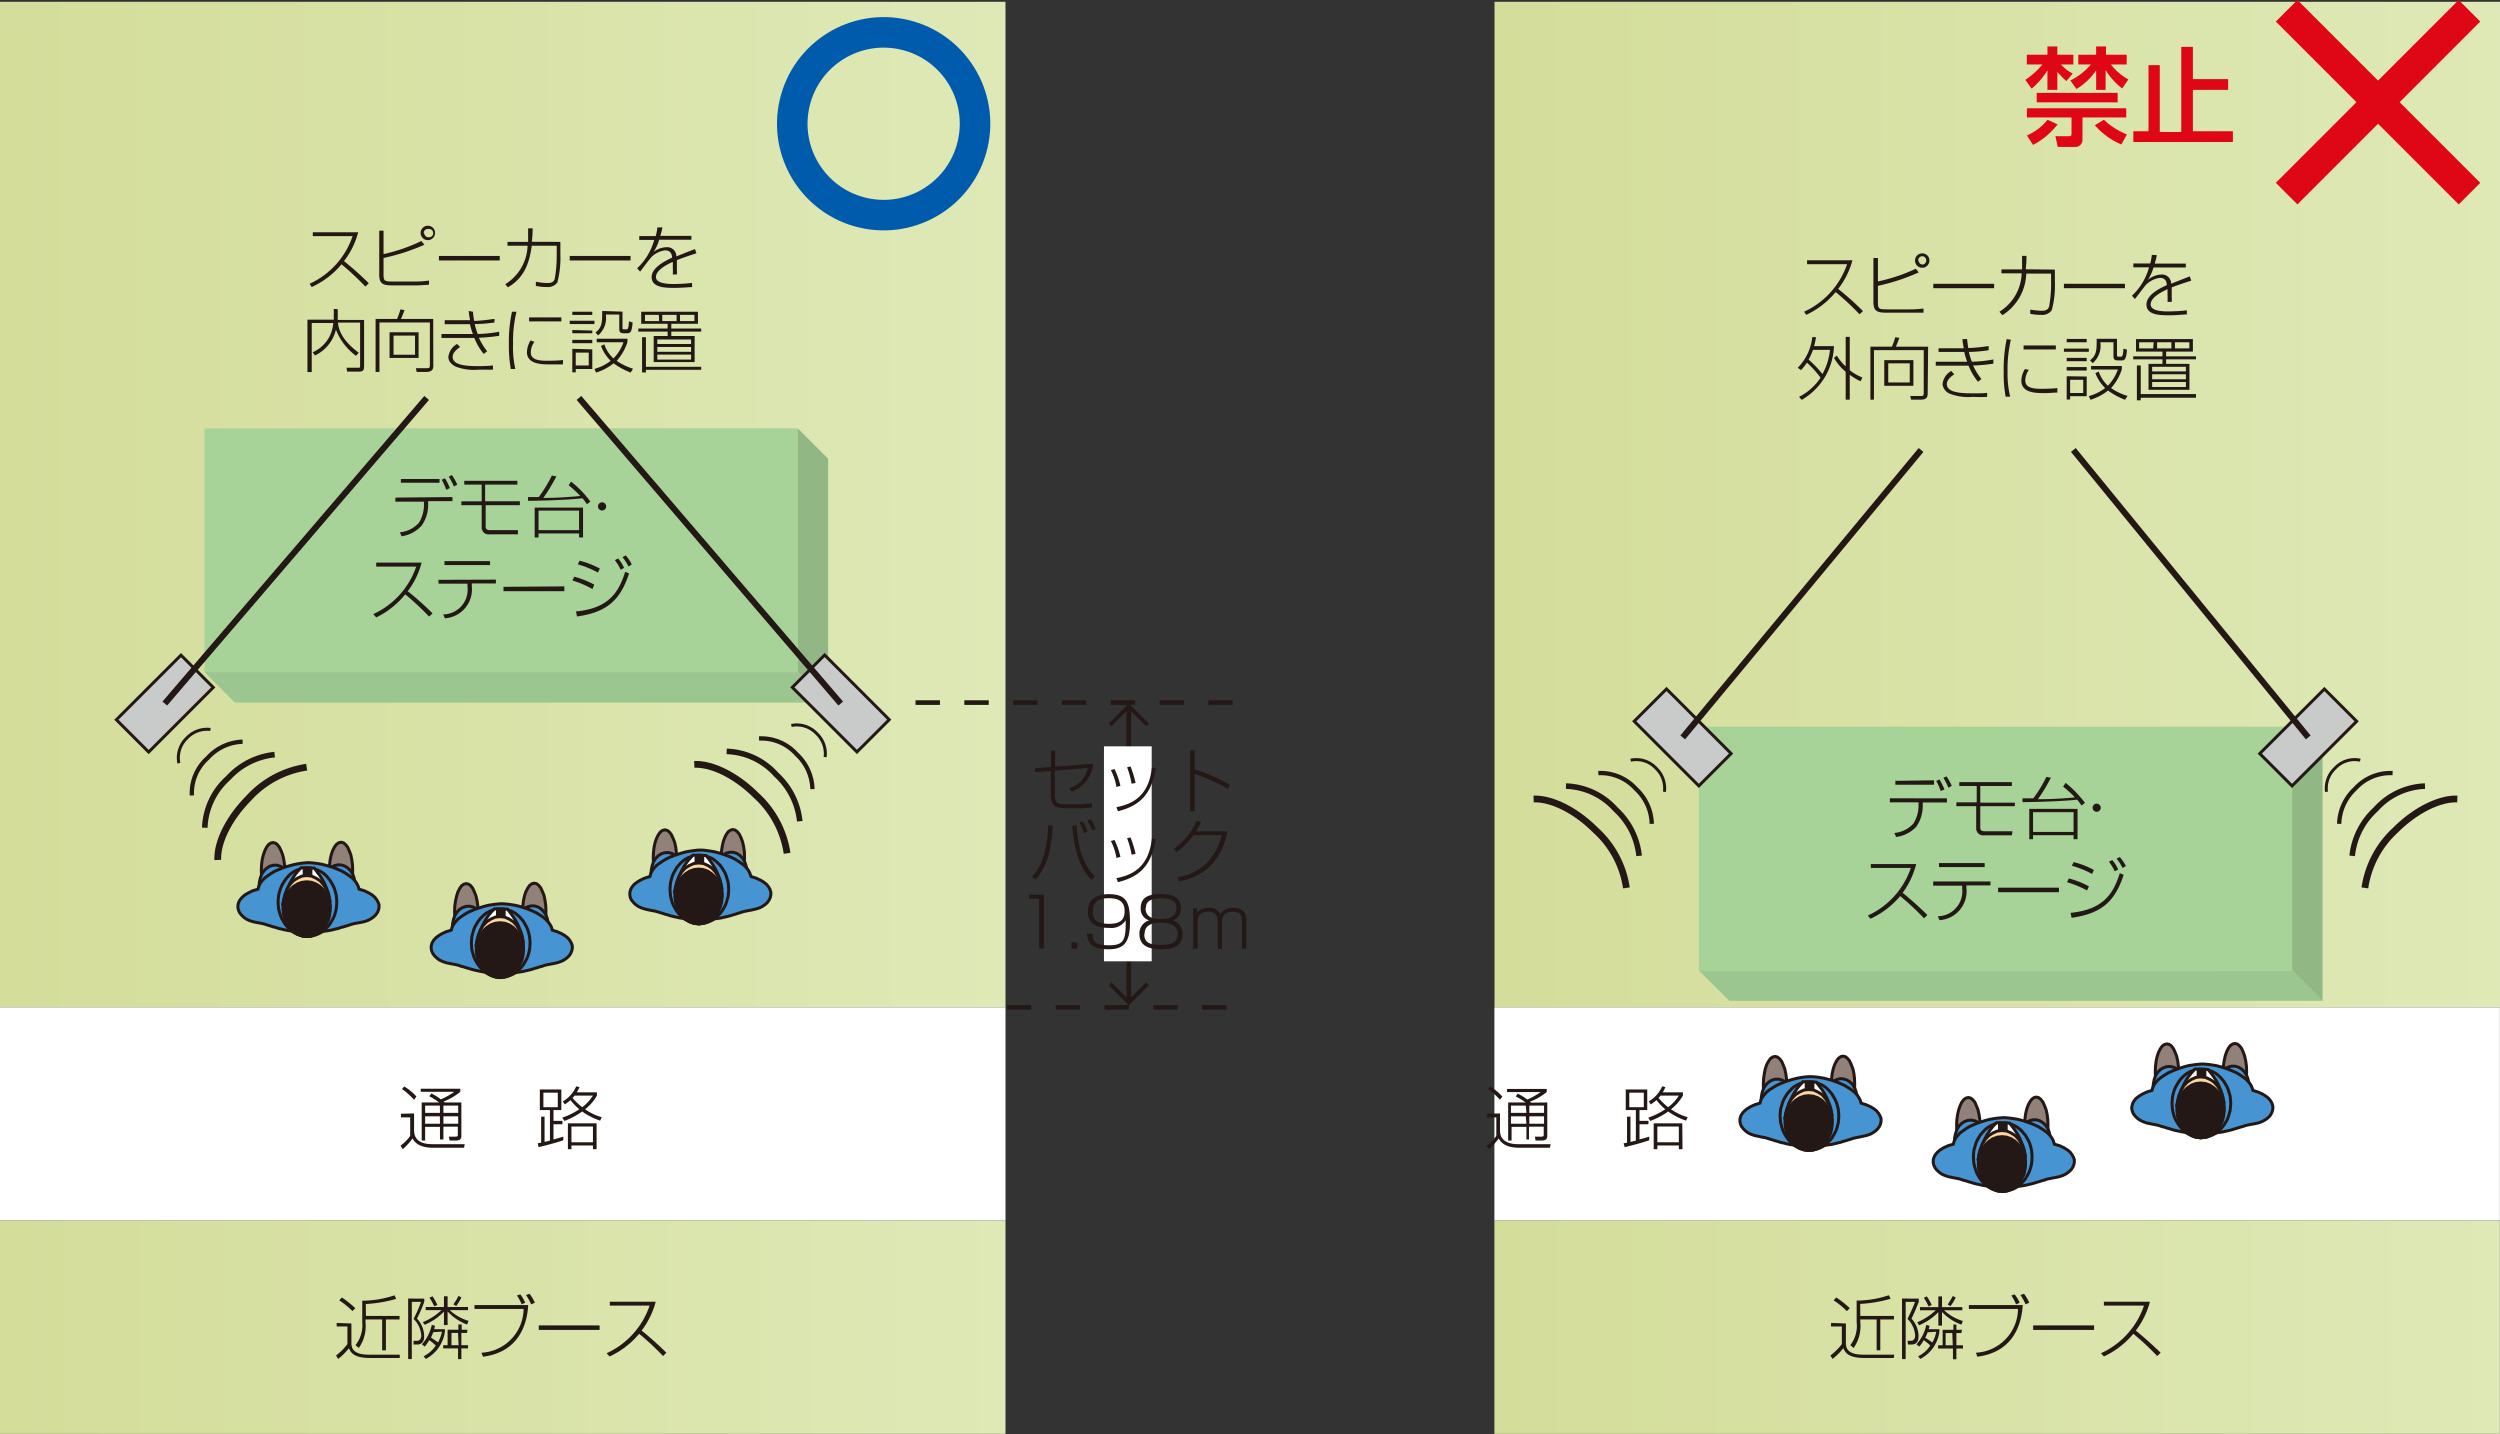 <svg xmlns="http://www.w3.org/2000/svg" xmlns:xlink="http://www.w3.org/1999/xlink" viewBox="0 0 232.57 133.4"><rect x="0" y="0" width="232.57" height="133.4" fill="#333333" stroke="none"/><defs><style>.cls-1,.cls-15,.cls-16,.cls-20,.cls-21,.cls-22,.cls-25,.cls-27,.cls-28,.cls-29,.cls-30{fill:none;}.cls-2{isolation:isolate;}.cls-3{clip-path:url(#clip-path);}.cls-4{fill:url(#名称未設定グラデーション_27);}.cls-5{fill:#a7d398;}.cls-6{fill:#9cc68f;}.cls-7{fill:#90b784;}.cls-8{fill:#231815;}.cls-9{clip-path:url(#clip-path-2);}.cls-10{fill:url(#名称未設定グラデーション_27-2);}.cls-11{fill:#fff;}.cls-12{clip-path:url(#clip-path-3);}.cls-13{fill:url(#名称未設定グラデーション_27-3);}.cls-14{fill:#c9caca;}.cls-15,.cls-16,.cls-20,.cls-21,.cls-27,.cls-28,.cls-29,.cls-30{stroke:#231815;}.cls-15{stroke-width:0.28px;}.cls-16{stroke-width:0.57px;}.cls-17{fill:#928178;}.cls-18{fill:#4694d1;}.cls-19{fill:#fcd7a1;}.cls-20,.cls-21{stroke-width:0.43px;}.cls-20{stroke-dasharray:2.27 2.27;}.cls-22{stroke:#005bac;}.cls-22,.cls-25{stroke-width:2.84px;}.cls-23{clip-path:url(#clip-path-4);}.cls-24{fill:url(#名称未設定グラデーション_27-4);}.cls-25{stroke:#df0615;}.cls-26{fill:#df0615;}.cls-27{stroke-width:0.63px;}.cls-28{stroke-width:0.52px;}.cls-29{stroke-width:0.4px;}.cls-30{stroke-width:0.28px;}</style><clipPath id="clip-path"><rect class="cls-1" x="139.03" y="0.17" width="93.54" height="93.54"/></clipPath><linearGradient id="名称未設定グラデーション_27" x1="-348.53" y1="331.5" x2="-347.53" y2="331.5" gradientTransform="matrix(93.54, 0, 0, -93.54, 32741.59, 31055.98)" gradientUnits="userSpaceOnUse"><stop offset="0" stop-color="#d4dd9a"/><stop offset="1" stop-color="#dee9b7"/></linearGradient><clipPath id="clip-path-2"><rect class="cls-1" y="0.17" width="93.54" height="93.54"/></clipPath><linearGradient id="名称未設定グラデーション_27-2" x1="-348.53" y1="331.5" x2="-347.53" y2="331.5" gradientTransform="matrix(93.54, 0, 0, -93.54, 32602.58, 31055.99)" xlink:href="#名称未設定グラデーション_27"/><clipPath id="clip-path-3"><rect class="cls-1" y="113.55" width="93.54" height="19.84"/></clipPath><linearGradient id="名称未設定グラデーション_27-3" x1="-348.53" y1="331.5" x2="-347.53" y2="331.5" gradientTransform="matrix(93.54, 0, 0, -93.54, 32602.92, 31132.86)" xlink:href="#名称未設定グラデーション_27"/><clipPath id="clip-path-4"><rect class="cls-1" x="139.02" y="113.55" width="93.54" height="19.84"/></clipPath><linearGradient id="名称未設定グラデーション_27-4" x1="-348.53" y1="331.5" x2="-347.53" y2="331.5" gradientTransform="matrix(93.54, 0, 0, -93.54, 32741.9, 31132.82)" xlink:href="#名称未設定グラデーション_27"/></defs><g id="レイヤー_2" data-name="レイヤー 2"><g id="レイヤー_1-2" data-name="レイヤー 1"><g class="cls-2"><g class="cls-3"><rect class="cls-4" x="139.03" y="0.17" width="93.54" height="93.54"/></g><rect class="cls-5" x="158.04" y="67.6" width="55.19" height="22.68"/><polygon class="cls-6" points="216.07 93.11 160.88 93.11 158.04 90.28 213.23 90.28 216.07 93.11"/><polygon class="cls-7" points="216.06 93.11 213.23 90.28 213.23 67.6 216.06 70.43 216.06 93.11"/><path class="cls-8" d="M181.12,74.27v.38h-2.25v.27a3.39,3.39,0,0,1-.61,2,3.13,3.13,0,0,1-1.87.94l-.16-.37a2.7,2.7,0,0,0,1.78-.89,3.2,3.2,0,0,0,.47-1.71v-.25h-2.67v-.38Zm-1.2-1.68V73h-3.6v-.36Zm.62,1a5.27,5.27,0,0,0-.42-.94l.31-.14a6.69,6.69,0,0,1,.46.93Zm.72-.3a6.57,6.57,0,0,0-.47-.93l.29-.14a6,6,0,0,1,.49.88Z"/><path class="cls-8" d="M187.16,72.76v.36h-2.94v1.55h3.22V75h-3.22v2c0,.17.05.33.41.33h1.51l1.08,0-.06.38h-2.59a.65.65,0,0,1-.73-.63V75H182v-.36h1.89V73.12h-1.62v-.36Z"/><path class="cls-8" d="M192.16,72.83a9.84,9.84,0,0,1,1.8,1.86l-.32.25a4.58,4.58,0,0,0-.41-.55c-1.22.15-4,.23-5.08.23l0-.35h1a11.45,11.45,0,0,0,1.22-2l.42.08a15,15,0,0,1-1.21,2c1.15,0,2.3-.06,3.44-.17a8.85,8.85,0,0,0-1.09-1Zm1.11,5.24h-.37V77.7h-3.77v.37h-.35V75.25h4.49Zm-.37-2.51h-3.77v1.83h3.77Z"/><path class="cls-8" d="M195.43,75.15a.38.38,0,1,1-.38-.39A.39.39,0,0,1,195.43,75.15Z"/><path class="cls-8" d="M173.76,85.17a7.51,7.51,0,0,0,4-4.43h-3.72v-.36h4.22A7.7,7.7,0,0,1,177,83.06a29.92,29.92,0,0,1,2.3,2.06l-.31.31a24.5,24.5,0,0,0-2.22-2.07A7.89,7.89,0,0,1,174,85.47Z"/><path class="cls-8" d="M185.17,82v.37h-2.24v.23a2.69,2.69,0,0,1-2.5,3l-.16-.36a2.32,2.32,0,0,0,2.27-2.57v-.28h-2.7V82Zm-.54-1.71v.37h-4.25v-.37Z"/><path class="cls-8" d="M191.54,82.58V83h-5.66v-.42Z"/><path class="cls-8" d="M194.15,82.84a9.13,9.13,0,0,0-1.86-.77l.17-.35a8,8,0,0,1,1.87.74Zm-1.53,2.08c3.1-.3,4-1.85,4.58-3.69l.36.15c-.8,2.44-2,3.6-4.84,4Zm2-3.62a9,9,0,0,0-1.88-.76l.17-.34a7.78,7.78,0,0,1,1.88.73Zm2.11-.24a4.87,4.87,0,0,0-.54-.9l.31-.15a3.25,3.25,0,0,1,.55.88Zm.73-.31a4.56,4.56,0,0,0-.56-.87l.3-.15a4.11,4.11,0,0,1,.57.83Z"/><g class="cls-9"><rect class="cls-10" y="0.17" width="93.54" height="93.54"/></g><rect class="cls-5" x="19.02" y="39.85" width="55.19" height="22.68"/><polygon class="cls-6" points="77.04 65.36 21.85 65.36 19.02 62.52 74.21 62.52 77.04 65.36"/><polygon class="cls-7" points="77.04 65.36 74.21 62.52 74.21 39.85 77.04 42.68 77.04 65.36"/><rect class="cls-11" y="93.71" width="93.54" height="19.84"/><g class="cls-12"><rect class="cls-13" y="113.55" width="93.54" height="19.84"/></g><path class="cls-8" d="M38.52,103.58v1.57c0,1,.78,1.29,1.71,1.29h3l-.06.33H40.23c-1.35,0-1.72-.63-1.85-.86a6.57,6.57,0,0,1-.91,1l-.21-.33a3.88,3.88,0,0,0,.9-.91v-1.72H37.3v-.34Zm0-1.27a7.14,7.14,0,0,0-1.12-1l.2-.24a4.87,4.87,0,0,1,1.14.94Zm4.4.25v3.1c0,.13,0,.44-.48.44h-.61l-.07-.36.61,0c.21,0,.22-.07.22-.2v-.73H41.25V106h-.32v-1.17H39.55v1.27h-.32v-3.54h1.62a5.25,5.25,0,0,0-.92-.58l.2-.26a4.82,4.82,0,0,1,.88.55,6.7,6.7,0,0,0,1.25-.7H39.14v-.29h3.68v.29a5.49,5.49,0,0,1-1.55.9l.11.09Zm-2,.29H39.55v.68h1.38Zm0,1H39.55v.69h1.38Zm1.7-1H41.25v.68h1.38Zm0,1H41.25v.69h1.38Z"/><path class="cls-8" d="M52.4,106.08c-.92.31-1.93.55-2.29.64l-.09-.36.32-.06v-2.42h.32v2.35l.5-.12v-2.84h-.94v-1.92h2v1.92h-.73v1h.83v.32h-.83V106c.47-.12.67-.19.92-.26Zm-.51-4.43H50.55V103h1.34Zm3.94,2.6a6.22,6.22,0,0,1-1.67-.85,7.18,7.18,0,0,1-1.66.88l-.19-.31a6.49,6.49,0,0,0,1.58-.78,5.66,5.66,0,0,1-.82-.85,3.58,3.58,0,0,1-.53.4l-.18-.28a2.94,2.94,0,0,0,1.24-1.4l.31.07a3.81,3.81,0,0,1-.25.49h1.87v.3a4.12,4.12,0,0,1-1.1,1.27,4.86,4.86,0,0,0,1.55.74Zm-.33,2.66h-.34v-.35h-2v.35h-.33V104.5H55.5Zm-.34-2.11h-2v1.46h2Zm-1.71-2.88a1.11,1.11,0,0,1-.19.22,6.06,6.06,0,0,0,.9.86,4,4,0,0,0,1-1.08Z"/><path class="cls-8" d="M42.09,46.24v.38H39.83v.27a3.34,3.34,0,0,1-.6,2,3.12,3.12,0,0,1-1.87,1l-.16-.37a2.71,2.71,0,0,0,1.78-.9,3.13,3.13,0,0,0,.46-1.7v-.25H36.78v-.38Zm-1.2-1.68v.35h-3.6v-.35Zm.62,1a5.55,5.55,0,0,0-.42-.93l.3-.14a5.27,5.27,0,0,1,.46.92Zm.72-.3a7.79,7.79,0,0,0-.48-.92l.29-.15a5.7,5.7,0,0,1,.5.89Z"/><path class="cls-8" d="M48.13,44.73v.35h-3v1.55h3.23V47H45.18v2c0,.16.06.32.41.32H47.1s.66,0,1.08,0l0,.39H45.54a.64.64,0,0,1-.73-.63V47H42.92v-.36h1.89V45.08H43.19v-.35Z"/><path class="cls-8" d="M53.12,44.8a9.26,9.26,0,0,1,1.8,1.86l-.32.25a6.42,6.42,0,0,0-.41-.56c-1.21.16-4,.24-5.07.24l0-.35h1a13.1,13.1,0,0,0,1.22-2l.42.08a18.46,18.46,0,0,1-1.21,2c1.14,0,2.29-.07,3.43-.18a10.42,10.42,0,0,0-1.08-1ZM54.24,50h-.37v-.37H50.1V50h-.36V47.22h4.5Zm-.37-2.5H50.1v1.82h3.77Z"/><path class="cls-8" d="M56.39,47.11a.38.38,0,1,1-.38-.38A.38.38,0,0,1,56.39,47.11Z"/><path class="cls-8" d="M34.72,57.13a7.53,7.53,0,0,0,4-4.42H35v-.37h4.22A7.33,7.33,0,0,1,37.93,55a27.2,27.2,0,0,1,2.31,2.06l-.32.3a26,26,0,0,0-2.22-2.07A8,8,0,0,1,35,57.44Z"/><path class="cls-8" d="M46.13,53.92v.36H43.89v.24a2.7,2.7,0,0,1-2.5,3l-.16-.36a2.31,2.31,0,0,0,2.26-2.58l0-.28h-2.7v-.36Zm-.54-1.72v.37H41.35V52.2Z"/><path class="cls-8" d="M52.5,54.55V55H46.84v-.41Z"/><path class="cls-8" d="M55.11,54.8A9.13,9.13,0,0,0,53.25,54l.17-.35a8.48,8.48,0,0,1,1.87.74Zm-1.53,2.08c3.1-.29,4-1.84,4.58-3.69l.36.16c-.8,2.43-2,3.6-4.84,4Zm2.05-3.61a8.65,8.65,0,0,0-1.88-.77l.17-.34a8.28,8.28,0,0,1,1.88.73ZM57.74,53a4.78,4.78,0,0,0-.54-.89l.3-.16a3.53,3.53,0,0,1,.56.88Zm.73-.3a5.12,5.12,0,0,0-.56-.87l.3-.16a3.41,3.41,0,0,1,.56.84Z"/><path class="cls-8" d="M32.69,123.12v1.8c0,.4.08,1.1,1.59,1.1h2.91l0,.31H34.46c-1.46,0-1.79-.42-2-.91a5.92,5.92,0,0,1-1,1l-.2-.32a5.43,5.43,0,0,0,1.06-1.06v-1.64h-1v-.33Zm.1-1.15a7.5,7.5,0,0,0-1.23-1l.24-.27a8.85,8.85,0,0,1,1.25,1Zm1.25.45h3.13v.33H35.9v2.87h-.35v-2.87H34V123a3.53,3.53,0,0,1-.62,2.4l-.31-.26A3,3,0,0,0,33.7,123v-2a9.41,9.41,0,0,0,3-.5l.16.33a12.47,12.47,0,0,1-2.83.48Z"/><path class="cls-8" d="M39.47,120.81v.29a13.08,13.08,0,0,1-.68,1.57,2.4,2.4,0,0,1,.67,1.6c0,.21,0,.81-.67.81h-.32l0-.35h.32c.38,0,.4-.4.4-.48a2.39,2.39,0,0,0-.72-1.56,11.41,11.41,0,0,0,.7-1.58h-.86v5.32h-.34v-5.63Zm1,2.53-.08.31h1v.22a3.38,3.38,0,0,1-1.78,2.55l-.2-.25a2.9,2.9,0,0,0,1.13-1,6.83,6.83,0,0,0-.61-.5,3.23,3.23,0,0,1-.42.6l-.26-.21a3.93,3.93,0,0,0,.92-1.81ZM39.33,123a5.8,5.8,0,0,0,1.74-1.12H39.6v-.29h1.7v-1h.34v1h1.9v.29h-1.7a4.44,4.44,0,0,0,1.75,1l-.14.34A4.7,4.7,0,0,1,41.64,122v1.27H41.3v-1.25a5.44,5.44,0,0,1-1.79,1.22Zm1.07-1.47a5.33,5.33,0,0,0-.45-.81l.29-.13a7.36,7.36,0,0,1,.45.8Zm-.09,2.4c-.1.25-.17.4-.22.51.17.1.54.35.66.44a3.56,3.56,0,0,0,.36-1Zm3.14.07h-.53v1.14h.62v.3h-.62v1h-.31v-1H41.23v-.3h.41v-1.44h1v-.49h.31v.49h.53Zm-.84,0H42v1.14h.66Zm-.43-2.66a7,7,0,0,0,.48-.79l.26.15a5,5,0,0,1-.48.8Z"/><path class="cls-8" d="M49.14,121.41c-.17,2.74-1.6,4.47-4.21,4.8l-.14-.37a4.13,4.13,0,0,0,3.92-4.07H44.14v-.36Zm-.61-.07a4.32,4.32,0,0,0-.44-.82l.31-.11a3.73,3.73,0,0,1,.46.78Zm.88,0a4.68,4.68,0,0,0-.48-.87l.33-.11a4.05,4.05,0,0,1,.5.83Z"/><path class="cls-8" d="M55.78,123.3v.42H50.12v-.42Z"/><path class="cls-8" d="M56.43,125.89a7.51,7.51,0,0,0,4-4.43H56.73v-.36H61a7.7,7.7,0,0,1-1.31,2.68,29.92,29.92,0,0,1,2.3,2.06l-.31.31a24.5,24.5,0,0,0-2.22-2.07,7.89,7.89,0,0,1-2.75,2.11Z"/><rect class="cls-14" x="76.09" y="61.2" width="4.25" height="8.5" transform="translate(-23.37 74.47) rotate(-45)"/><rect class="cls-15" x="76.09" y="61.2" width="4.25" height="8.5" transform="translate(-23.37 74.47) rotate(-45)"/><rect class="cls-14" x="11.08" y="63.33" width="8.5" height="4.25" transform="translate(-41.79 30.01) rotate(-45)"/><rect class="cls-15" x="11.08" y="63.33" width="8.5" height="4.25" transform="translate(-41.79 30.01) rotate(-45)"/><path class="cls-8" d="M28.8,26.4a7.52,7.52,0,0,0,4-4.43H29.1v-.36h4.22A7.36,7.36,0,0,1,32,24.29a29.27,29.27,0,0,1,2.31,2.06l-.32.31a24.5,24.5,0,0,0-2.22-2.07A7.85,7.85,0,0,1,29,26.7Z"/><path class="cls-8" d="M35.68,21.46v2.18a16.06,16.06,0,0,0,3.52-1.22l.28.35A19.57,19.57,0,0,1,35.68,24v1.5c0,.63.08.69.82.69h2.07a8.54,8.54,0,0,0,1.34-.09l0,.39c-.21,0-.72.06-1.24.06H36.55c-.9,0-1.27-.12-1.27-1V21.46Zm4.79.23A.67.67,0,1,1,39.8,21,.66.66,0,0,1,40.47,21.69Zm-1,0a.38.38,0,0,0,.38.38.39.39,0,1,0,0-.77A.38.38,0,0,0,39.42,21.7Z"/><path class="cls-8" d="M46.49,23.81v.42H40.83v-.42Z"/><path class="cls-8" d="M52.13,22.5v1.11a9.13,9.13,0,0,1-.28,2.67,1.1,1.1,0,0,1-1,.42,4.51,4.51,0,0,1-1-.1v-.39a6,6,0,0,0,1.11.12c.52,0,.61-.27.65-.41a12.34,12.34,0,0,0,.18-2.32v-.74H49.47c-.26,1.94-.9,3.1-2.22,3.87L47,26.44a4.36,4.36,0,0,0,2.08-3.58H47.21V22.5h1.92c0-.62,0-1,0-1.26h.42c0,.68-.05,1-.08,1.25Z"/><path class="cls-8" d="M58.66,23.81v.42H53v-.42Z"/><path class="cls-8" d="M61.61,21.15c0,.2-.07.38-.18.79h2.89v.36h-3a3.77,3.77,0,0,1-.52,1.14A2,2,0,0,1,62,23a.84.84,0,0,1,.92.85c1-.39,1.09-.44,1.73-.68l.14.39c-.61.2-1.25.41-1.82.64,0,.28,0,.66,0,.9a2.56,2.56,0,0,1,0,.43h-.38a5.32,5.32,0,0,0,0-.65s0-.28,0-.52c-.83.37-1.57.86-1.57,1.41s.91.65,1.58.65a15.62,15.62,0,0,0,1.78-.1l0,.39c-.34,0-.85.07-1.64.07s-2.12,0-2.12-1c0-.8,1-1.39,1.9-1.81,0-.29-.12-.68-.64-.68a2.19,2.19,0,0,0-1.33.68c-.08.09-.86,1.11-1,1.3l-.28-.31a5.69,5.69,0,0,0,1.59-2.64H59.47v-.36H61a4.26,4.26,0,0,0,.15-.8Z"/><path class="cls-8" d="M31.42,28.76v1h2.45V34c0,.46-.08.57-.51.57H32.3l-.07-.36,1.09,0c.15,0,.18,0,.18-.2v-4H31.44c.07.64.33,1.61,1.94,2.81l-.27.28a5.55,5.55,0,0,1-1.86-2.43,3.58,3.58,0,0,1-1.95,2.4l-.21-.3A3.2,3.2,0,0,0,31,30.05H29v4.56H28.6V29.74h2.45v-1Z"/><path class="cls-8" d="M40.31,34.05c0,.49-.35.55-.68.55h-.87l-.07-.35,1,0c.2,0,.3,0,.3-.28V30H35.3V34.6h-.36V29.67h2a7.35,7.35,0,0,0,.31-.89l.38.07a8.74,8.74,0,0,1-.33.82h3Zm-1.37-.75h-2.7V30.91h2.7Zm-.33-2.08h-2V33h2Z"/><path class="cls-8" d="M44,29a7.63,7.63,0,0,0,.11.85c.34,0,1.06-.06,1.89-.19L46,30a14.47,14.47,0,0,1-1.84.15,7.9,7.9,0,0,0,.28.92,12.23,12.23,0,0,0,2-.21l0,.38a16.8,16.8,0,0,1-1.89.18,6.26,6.26,0,0,0,.77,1.26l-.32.25a5.46,5.46,0,0,1-.87-1.49c-.66,0-.84,0-1.3,0l-1.76,0v-.37l1.76,0c.24,0,.7,0,1.16,0a6.83,6.83,0,0,1-.27-.91c-.49,0-.82,0-1,0H41.37v-.37h1.36c.49,0,1,0,1,0-.07-.36-.11-.64-.13-.86Zm-1.2,3.28c-.32.22-.69.54-.69.92,0,.82,1.42.86,2.43.86A13,13,0,0,0,45.86,34v.39c-.24,0-.54,0-1.32,0a4.88,4.88,0,0,1-2.09-.26c-.18-.08-.74-.36-.74-.92A1.58,1.58,0,0,1,42.52,32Z"/><path class="cls-8" d="M48.05,29a11.54,11.54,0,0,0-.32,3,9,9,0,0,0,.21,2.33l-.42,0A12.56,12.56,0,0,1,47.34,32,13,13,0,0,1,47.63,29Zm1.67,2.8a1.65,1.65,0,0,0-.34,1c0,.69.81.76,1.52.76.1,0,1,0,1.47-.07v.41c-.36,0-.67,0-1.15,0-.81,0-2.2,0-2.2-1.15a2.15,2.15,0,0,1,.34-1.08Zm2.5-2.27v.37h-3v-.37Z"/><path class="cls-8" d="M55.3,29.84v.31H53v-.31ZM55.1,29v.3H53.24V29Zm0,1.75V31H53.24V30.7Zm0,.87v.31H53.24v-.31Zm0,.88v1.83H53.56v.31h-.32V32.45Zm-.33.3H53.56V34h1.21Zm3.9,1.86a7,7,0,0,1-1.59-.86,4.87,4.87,0,0,1-1.63.86l-.15-.34a4.52,4.52,0,0,0,1.51-.75,3.89,3.89,0,0,1-.9-1.39l.31-.15a3,3,0,0,0,.85,1.31,4,4,0,0,0,.93-1.5H55.51v-.33h2.86v.32a4.89,4.89,0,0,1-1,1.74,5.64,5.64,0,0,0,1.52.73Zm-.76-5.67v1.47c0,.15,0,.18.17.18h.19c.11,0,.2,0,.24-.75l.34.11c-.06.81-.18,1-.48,1H58c-.31,0-.39-.13-.39-.4V29.26H56.36a2.13,2.13,0,0,1-.72,1.94l-.24-.27c.62-.48.62-.93.62-2Z"/><path class="cls-8" d="M64.93,30.12H62.45v.44h2.78v.29H62.45v.41h2.17v2.42H60.81V31.26h1.3v-.41H59.38v-.29h2.73v-.44H59.65V29h5.28Zm-4.84,4h5.14v.28H60.09v.25h-.36V31.37h.36Zm1.2-4.83H60v.58h1.32Zm3,2.29H61.15V32h3.14Zm0,.7H61.15v.45h3.14Zm0,.71H61.15v.46h3.14Zm-1.35-3.7H61.61v.58h1.33Zm1.66,0H63.26v.58H64.6Z"/><line class="cls-8" x1="15.33" y1="65.45" x2="39.69" y2="37.02"/><line class="cls-16" x1="15.33" y1="65.45" x2="39.69" y2="37.02"/><line class="cls-8" x1="78.21" y1="65.45" x2="53.86" y2="37.02"/><line class="cls-16" x1="78.21" y1="65.45" x2="53.86" y2="37.02"/><polygon class="cls-17" points="25.4 83.61 25.18 83.56 24.97 83.41 24.79 83.16 24.63 82.85 24.5 82.46 24.39 82.01 24.33 81.52 24.31 80.99 24.33 80.47 24.39 79.97 24.5 79.53 24.63 79.15 24.79 78.83 24.97 78.58 25.18 78.43 25.4 78.38 25.61 78.43 25.81 78.58 26 78.83 26.15 79.15 26.3 79.53 26.4 79.97 26.47 80.47 26.48 80.99 26.47 81.52 26.4 82.01 26.3 82.46 26.15 82.85 26 83.16 25.81 83.41 25.61 83.56 25.4 83.61"/><polygon class="cls-15" points="25.4 83.61 25.18 83.56 24.97 83.41 24.79 83.16 24.63 82.85 24.5 82.46 24.39 82.01 24.33 81.52 24.31 80.99 24.33 80.47 24.39 79.97 24.5 79.53 24.63 79.15 24.79 78.83 24.97 78.58 25.18 78.43 25.4 78.38 25.61 78.43 25.81 78.58 26 78.83 26.15 79.15 26.3 79.53 26.4 79.97 26.47 80.47 26.48 80.99 26.47 81.52 26.4 82.01 26.3 82.46 26.15 82.85 26 83.16 25.81 83.41 25.61 83.56 25.4 83.61"/><polygon class="cls-17" points="31.72 83.57 31.94 83.52 32.13 83.38 32.33 83.13 32.48 82.82 32.63 82.42 32.72 81.98 32.79 81.49 32.81 80.96 32.79 80.43 32.72 79.94 32.63 79.5 32.48 79.12 32.33 78.79 32.13 78.55 31.94 78.4 31.72 78.35 31.51 78.4 31.3 78.55 31.12 78.79 30.95 79.12 30.82 79.5 30.72 79.94 30.66 80.43 30.64 80.96 30.66 81.49 30.72 81.98 30.82 82.42 30.95 82.82 31.12 83.13 31.3 83.38 31.51 83.52 31.72 83.57"/><polygon class="cls-15" points="31.72 83.57 31.94 83.52 32.13 83.38 32.33 83.13 32.48 82.82 32.63 82.42 32.72 81.98 32.79 81.49 32.81 80.96 32.79 80.43 32.72 79.94 32.63 79.5 32.48 79.12 32.33 78.79 32.13 78.55 31.94 78.4 31.72 78.35 31.51 78.4 31.3 78.55 31.12 78.79 30.95 79.12 30.82 79.5 30.72 79.94 30.66 80.43 30.64 80.96 30.66 81.49 30.72 81.98 30.82 82.42 30.95 82.82 31.12 83.13 31.3 83.38 31.51 83.52 31.72 83.57"/><polygon class="cls-18" points="24.15 82.98 24.1 82.54 24.13 82.09 24.21 81.7 24.34 81.34 24.54 81.03 24.79 80.78 25.07 80.6 25.38 80.5 25.71 80.48 26.04 80.57 26.35 80.73 26.63 80.94 26.88 81.24 27.09 81.58 27.25 81.98 27.37 82.42 27.42 82.87 27.39 83.31 27.3 83.7 27.17 84.07 26.97 84.38 26.73 84.62 26.45 84.81 26.14 84.9 25.81 84.92 25.48 84.84 25.17 84.67 24.89 84.46 24.64 84.16 24.43 83.82 24.26 83.42 24.15 82.98"/><polygon class="cls-15" points="24.15 82.98 24.1 82.54 24.13 82.09 24.21 81.7 24.34 81.34 24.54 81.03 24.79 80.78 25.07 80.6 25.38 80.5 25.71 80.48 26.04 80.57 26.35 80.73 26.63 80.94 26.88 81.24 27.09 81.58 27.25 81.98 27.37 82.42 27.42 82.87 27.39 83.31 27.3 83.7 27.17 84.07 26.97 84.38 26.73 84.62 26.45 84.81 26.14 84.9 25.81 84.92 25.48 84.84 25.17 84.67 24.89 84.46 24.64 84.16 24.43 83.82 24.26 83.42 24.15 82.98"/><polygon class="cls-18" points="33 82.95 33.05 82.5 33.02 82.06 32.94 81.67 32.81 81.31 32.61 80.99 32.36 80.75 32.08 80.57 31.77 80.47 31.44 80.45 31.11 80.53 30.8 80.7 30.52 80.91 30.28 81.21 30.06 81.55 29.9 81.95 29.78 82.39 29.73 82.83 29.77 83.28 29.85 83.67 29.98 84.03 30.18 84.34 30.43 84.59 30.7 84.77 31.02 84.87 31.34 84.89 31.67 84.81 31.98 84.64 32.27 84.43 32.51 84.13 32.72 83.79 32.89 83.39 33 82.95"/><polygon class="cls-15" points="33 82.95 33.05 82.5 33.02 82.06 32.94 81.67 32.81 81.31 32.61 80.99 32.36 80.75 32.08 80.57 31.77 80.47 31.44 80.45 31.11 80.53 30.8 80.7 30.52 80.91 30.28 81.21 30.06 81.55 29.9 81.95 29.78 82.39 29.73 82.83 29.77 83.28 29.85 83.67 29.98 84.03 30.18 84.34 30.43 84.59 30.7 84.77 31.02 84.87 31.34 84.89 31.67 84.81 31.98 84.64 32.27 84.43 32.51 84.13 32.72 83.79 32.89 83.39 33 82.95"/><polygon class="cls-18" points="28.7 80.25 29 80.27 29.31 80.3 29.65 80.35 30.02 80.42 30.39 80.52 30.77 80.63 31.15 80.76 31.51 80.91 31.87 81.07 32.2 81.27 32.49 81.47 32.77 81.68 33.01 81.93 33.18 82.17 33.32 82.44 33.4 82.72 33.88 82.86 34.27 83.05 34.6 83.24 34.86 83.46 35.04 83.69 35.17 83.92 35.26 84.16 35.26 84.41 35.21 84.66 35.11 84.89 34.96 85.1 34.76 85.3 34.5 85.48 34.22 85.63 33.88 85.74 33.5 85.82 33.22 85.87 32.95 85.92 32.69 85.99 32.45 86.07 32.22 86.14 31.97 86.22 31.72 86.28 31.48 86.37 31.21 86.43 30.93 86.5 30.64 86.56 30.31 86.61 29.97 86.66 29.57 86.69 29.16 86.73 28.7 86.73 28.26 86.73 27.83 86.69 27.45 86.66 27.11 86.61 26.78 86.56 26.47 86.5 26.19 86.43 25.91 86.37 25.66 86.28 25.4 86.22 25.17 86.14 24.92 86.07 24.68 85.99 24.43 85.92 24.17 85.87 23.9 85.82 23.52 85.74 23.18 85.63 22.88 85.48 22.64 85.3 22.44 85.1 22.28 84.89 22.18 84.66 22.13 84.41 22.14 84.16 22.21 83.92 22.34 83.69 22.54 83.46 22.8 83.24 23.13 83.05 23.52 82.86 24 82.72 24.08 82.44 24.21 82.17 24.39 81.93 24.63 81.68 24.91 81.47 25.2 81.27 25.53 81.07 25.89 80.91 26.25 80.76 26.63 80.63 27.01 80.52 27.39 80.42 27.75 80.35 28.09 80.3 28.4 80.27 28.7 80.25"/><polygon class="cls-15" points="28.7 80.25 29 80.27 29.31 80.3 29.65 80.35 30.02 80.42 30.39 80.52 30.77 80.63 31.15 80.76 31.51 80.91 31.87 81.07 32.2 81.27 32.49 81.47 32.77 81.68 33.01 81.93 33.18 82.17 33.32 82.44 33.4 82.72 33.88 82.86 34.27 83.05 34.6 83.24 34.86 83.46 35.04 83.69 35.17 83.92 35.26 84.16 35.26 84.41 35.21 84.66 35.11 84.89 34.96 85.1 34.76 85.3 34.5 85.48 34.22 85.63 33.88 85.74 33.5 85.82 33.22 85.87 32.95 85.92 32.69 85.99 32.45 86.07 32.22 86.14 31.97 86.22 31.72 86.28 31.48 86.37 31.21 86.43 30.93 86.5 30.64 86.56 30.31 86.61 29.97 86.66 29.57 86.69 29.16 86.73 28.7 86.73 28.26 86.73 27.83 86.69 27.45 86.66 27.11 86.61 26.78 86.56 26.47 86.5 26.19 86.43 25.91 86.37 25.66 86.28 25.4 86.22 25.17 86.14 24.92 86.07 24.68 85.99 24.43 85.92 24.17 85.87 23.9 85.82 23.52 85.74 23.18 85.63 22.88 85.48 22.64 85.3 22.44 85.1 22.28 84.89 22.18 84.66 22.13 84.41 22.14 84.16 22.21 83.92 22.34 83.69 22.54 83.46 22.8 83.24 23.13 83.05 23.52 82.86 24 82.72 24.08 82.44 24.21 82.17 24.39 81.93 24.63 81.68 24.91 81.47 25.2 81.27 25.53 81.07 25.89 80.91 26.25 80.76 26.63 80.63 27.01 80.52 27.39 80.42 27.75 80.35 28.09 80.3 28.4 80.27 28.7 80.25"/><polygon class="cls-18" points="28.6 87.11 28.32 87.09 28.06 87.04 27.8 86.96 27.55 86.86 27.3 86.73 27.07 86.56 26.88 86.38 26.68 86.17 26.5 85.94 26.35 85.69 26.2 85.43 26.09 85.15 26 84.87 25.92 84.56 25.89 84.25 25.87 83.92 25.89 83.59 25.92 83.28 26 82.97 26.09 82.69 26.2 82.41 26.35 82.14 26.5 81.9 26.68 81.67 26.88 81.45 27.07 81.27 27.3 81.11 27.55 80.98 27.8 80.88 28.06 80.8 28.32 80.75 28.6 80.73 28.88 80.75 29.14 80.8 29.41 80.88 29.65 80.98 29.9 81.11 30.13 81.27 30.33 81.45 30.52 81.67 30.7 81.9 30.85 82.14 31 82.41 31.12 82.69 31.2 82.97 31.28 83.28 31.31 83.59 31.33 83.92 31.31 84.25 31.28 84.56 31.2 84.87 31.12 85.15 31 85.43 30.85 85.69 30.7 85.94 30.52 86.17 30.33 86.38 30.13 86.56 29.9 86.73 29.65 86.86 29.41 86.96 29.14 87.04 28.88 87.09 28.6 87.11"/><polygon class="cls-15" points="28.6 87.11 28.32 87.09 28.06 87.04 27.8 86.96 27.55 86.86 27.3 86.73 27.07 86.56 26.88 86.38 26.68 86.17 26.5 85.94 26.35 85.69 26.2 85.43 26.09 85.15 26 84.87 25.92 84.56 25.89 84.25 25.87 83.92 25.89 83.59 25.92 83.28 26 82.97 26.09 82.69 26.2 82.41 26.35 82.14 26.5 81.9 26.68 81.67 26.88 81.45 27.07 81.27 27.3 81.11 27.55 80.98 27.8 80.88 28.06 80.8 28.32 80.75 28.6 80.73 28.88 80.75 29.14 80.8 29.41 80.88 29.65 80.98 29.9 81.11 30.13 81.27 30.33 81.45 30.52 81.67 30.7 81.9 30.85 82.14 31 82.41 31.12 82.69 31.2 82.97 31.28 83.28 31.31 83.59 31.33 83.92 31.31 84.25 31.28 84.56 31.2 84.87 31.12 85.15 31 85.43 30.85 85.69 30.7 85.94 30.52 86.17 30.33 86.38 30.13 86.56 29.9 86.73 29.65 86.86 29.41 86.96 29.14 87.04 28.88 87.09 28.6 87.11"/><polygon class="cls-11" points="30.69 83.79 30.61 83.38 30.51 82.97 30.36 82.59 30.2 82.21 30 81.83 29.77 81.47 29.5 81.11 29.23 80.76 28.01 80.73 27.71 81.04 27.43 81.39 27.19 81.77 26.96 82.18 26.76 82.6 26.6 83.06 26.45 83.56 26.32 84.07 30.69 83.79"/><polygon class="cls-15" points="30.69 83.79 30.61 83.38 30.51 82.97 30.36 82.59 30.2 82.21 30 81.83 29.77 81.47 29.5 81.11 29.23 80.76 28.01 80.73 27.71 81.04 27.43 81.39 27.19 81.77 26.96 82.18 26.76 82.6 26.6 83.06 26.45 83.56 26.32 84.07 30.69 83.79"/><rect class="cls-8" x="28.16" y="80.75" width="0.9" height="1"/><polygon class="cls-19" points="28.54 87.12 28.09 87.06 27.68 86.89 27.3 86.63 26.97 86.28 26.71 85.86 26.52 85.38 26.38 84.85 26.33 84.28 26.38 83.7 26.52 83.18 26.71 82.7 26.97 82.28 27.3 81.93 27.68 81.69 28.09 81.5 28.54 81.45 28.98 81.5 29.39 81.69 29.77 81.93 30.08 82.28 30.34 82.7 30.56 83.18 30.67 83.7 30.72 84.28 30.67 84.85 30.56 85.38 30.34 85.86 30.08 86.28 29.77 86.63 29.39 86.89 28.98 87.06 28.54 87.12"/><polygon class="cls-15" points="28.54 87.12 28.09 87.06 27.68 86.89 27.3 86.63 26.97 86.28 26.71 85.86 26.52 85.38 26.38 84.85 26.33 84.28 26.38 83.7 26.52 83.18 26.71 82.7 26.97 82.28 27.3 81.93 27.68 81.69 28.09 81.5 28.54 81.45 28.98 81.5 29.39 81.69 29.77 81.93 30.08 82.28 30.34 82.7 30.56 83.18 30.67 83.7 30.72 84.28 30.67 84.85 30.56 85.38 30.34 85.86 30.08 86.28 29.77 86.63 29.39 86.89 28.98 87.06 28.54 87.12"/><polygon class="cls-8" points="28.54 87.12 28.09 87.07 27.68 86.92 27.3 86.68 26.97 86.37 26.71 85.99 26.52 85.56 26.38 85.08 26.33 84.58 26.38 84.07 26.52 83.59 26.71 83.16 26.97 82.78 27.3 82.47 27.68 82.23 28.09 82.08 28.54 82.03 28.98 82.08 29.39 82.23 29.77 82.47 30.08 82.78 30.34 83.16 30.56 83.59 30.67 84.07 30.72 84.58 30.67 85.08 30.56 85.56 30.34 85.99 30.08 86.37 29.77 86.68 29.39 86.92 28.98 87.07 28.54 87.12"/><polygon class="cls-15" points="28.54 87.12 28.09 87.07 27.68 86.92 27.3 86.68 26.97 86.37 26.71 85.99 26.52 85.56 26.38 85.08 26.33 84.58 26.38 84.07 26.52 83.59 26.71 83.16 26.97 82.78 27.3 82.47 27.68 82.23 28.09 82.08 28.54 82.03 28.98 82.08 29.39 82.23 29.77 82.47 30.08 82.78 30.34 83.16 30.56 83.59 30.67 84.07 30.72 84.58 30.67 85.08 30.56 85.56 30.34 85.99 30.08 86.37 29.77 86.68 29.39 86.92 28.98 87.07 28.54 87.12"/><polygon class="cls-17" points="61.85 82.43 61.64 82.38 61.43 82.23 61.25 81.99 61.08 81.67 60.95 81.28 60.85 80.83 60.79 80.34 60.77 79.82 60.79 79.29 60.85 78.8 60.95 78.36 61.08 77.98 61.25 77.65 61.43 77.4 61.64 77.25 61.85 77.2 62.07 77.25 62.27 77.4 62.46 77.65 62.61 77.98 62.76 78.36 62.86 78.8 62.92 79.29 62.94 79.82 62.92 80.34 62.86 80.83 62.76 81.28 62.61 81.67 62.46 81.99 62.27 82.23 62.07 82.38 61.85 82.43"/><polygon class="cls-15" points="61.85 82.43 61.64 82.38 61.43 82.23 61.25 81.99 61.08 81.67 60.95 81.28 60.85 80.83 60.79 80.34 60.77 79.82 60.79 79.29 60.85 78.8 60.95 78.36 61.08 77.98 61.25 77.65 61.43 77.4 61.64 77.25 61.85 77.2 62.07 77.25 62.27 77.4 62.46 77.65 62.61 77.98 62.76 78.36 62.86 78.8 62.92 79.29 62.94 79.82 62.92 80.34 62.86 80.83 62.76 81.28 62.61 81.67 62.46 81.99 62.27 82.23 62.07 82.38 61.85 82.43"/><polygon class="cls-17" points="68.18 82.4 68.39 82.35 68.59 82.2 68.79 81.95 68.94 81.64 69.08 81.25 69.18 80.8 69.25 80.31 69.26 79.78 69.25 79.26 69.18 78.77 69.08 78.32 68.94 77.94 68.79 77.62 68.59 77.37 68.39 77.22 68.18 77.17 67.97 77.22 67.75 77.37 67.57 77.62 67.41 77.94 67.28 78.32 67.18 78.77 67.11 79.26 67.1 79.78 67.11 80.31 67.18 80.8 67.28 81.25 67.41 81.64 67.57 81.95 67.75 82.2 67.97 82.35 68.18 82.4"/><polygon class="cls-15" points="68.18 82.4 68.39 82.35 68.59 82.2 68.79 81.95 68.94 81.64 69.08 81.25 69.18 80.8 69.25 80.31 69.26 79.78 69.25 79.26 69.18 78.77 69.08 78.32 68.94 77.94 68.79 77.62 68.59 77.37 68.39 77.22 68.18 77.17 67.97 77.22 67.75 77.37 67.57 77.62 67.41 77.94 67.28 78.32 67.18 78.77 67.11 79.26 67.1 79.78 67.11 80.31 67.18 80.8 67.28 81.25 67.41 81.64 67.57 81.95 67.75 82.2 67.97 82.35 68.18 82.4"/><polygon class="cls-18" points="60.6 81.81 60.56 81.36 60.59 80.92 60.67 80.53 60.8 80.16 61 79.85 61.25 79.6 61.53 79.42 61.84 79.33 62.17 79.31 62.5 79.39 62.81 79.55 63.09 79.77 63.33 80.06 63.55 80.41 63.71 80.8 63.83 81.25 63.88 81.69 63.84 82.13 63.76 82.53 63.63 82.89 63.43 83.2 63.19 83.45 62.91 83.63 62.59 83.73 62.27 83.74 61.94 83.66 61.63 83.5 61.34 83.28 61.1 82.99 60.88 82.64 60.72 82.25 60.6 81.81"/><polygon class="cls-15" points="60.6 81.81 60.56 81.36 60.59 80.92 60.67 80.53 60.8 80.16 61 79.85 61.25 79.6 61.53 79.42 61.84 79.33 62.17 79.31 62.5 79.39 62.81 79.55 63.09 79.77 63.33 80.06 63.55 80.41 63.71 80.8 63.83 81.25 63.88 81.69 63.84 82.13 63.76 82.53 63.63 82.89 63.43 83.2 63.19 83.45 62.91 83.63 62.59 83.73 62.27 83.74 61.94 83.66 61.63 83.5 61.34 83.28 61.1 82.99 60.88 82.64 60.72 82.25 60.6 81.81"/><polygon class="cls-18" points="69.46 81.77 69.51 81.33 69.48 80.89 69.39 80.49 69.26 80.13 69.07 79.82 68.82 79.57 68.54 79.39 68.23 79.29 67.9 79.28 67.57 79.36 67.26 79.52 66.98 79.73 66.73 80.03 66.52 80.38 66.36 80.77 66.24 81.21 66.19 81.66 66.22 82.1 66.31 82.5 66.44 82.86 66.64 83.17 66.88 83.42 67.16 83.6 67.47 83.69 67.8 83.71 68.13 83.63 68.44 83.46 68.72 83.25 68.97 82.96 69.18 82.61 69.35 82.22 69.46 81.77"/><polygon class="cls-15" points="69.46 81.77 69.51 81.33 69.48 80.89 69.39 80.49 69.26 80.13 69.07 79.82 68.82 79.57 68.54 79.39 68.23 79.29 67.9 79.28 67.57 79.36 67.26 79.52 66.98 79.73 66.73 80.03 66.52 80.38 66.36 80.77 66.24 81.21 66.19 81.66 66.22 82.1 66.31 82.5 66.44 82.86 66.64 83.17 66.88 83.42 67.16 83.6 67.47 83.69 67.8 83.71 68.13 83.63 68.44 83.46 68.72 83.25 68.97 82.96 69.18 82.61 69.35 82.22 69.46 81.77"/><polygon class="cls-18" points="65.16 79.08 65.45 79.09 65.77 79.13 66.11 79.18 66.47 79.24 66.85 79.34 67.23 79.46 67.61 79.59 67.97 79.73 68.33 79.9 68.66 80.1 68.95 80.3 69.23 80.51 69.46 80.75 69.64 81 69.77 81.26 69.86 81.54 70.33 81.69 70.73 81.87 71.06 82.07 71.32 82.28 71.5 82.51 71.63 82.74 71.71 82.99 71.71 83.23 71.66 83.48 71.56 83.71 71.42 83.92 71.22 84.12 70.96 84.3 70.68 84.45 70.33 84.56 69.95 84.65 69.67 84.7 69.41 84.75 69.15 84.81 68.9 84.89 68.67 84.96 68.43 85.04 68.18 85.11 67.93 85.19 67.67 85.26 67.39 85.32 67.1 85.39 66.77 85.44 66.42 85.48 66.03 85.52 65.62 85.55 65.16 85.55 64.71 85.55 64.29 85.52 63.91 85.48 63.56 85.44 63.23 85.39 62.92 85.32 62.64 85.26 62.36 85.19 62.12 85.11 61.85 85.04 61.63 84.96 61.38 84.89 61.13 84.81 60.89 84.75 60.62 84.7 60.36 84.65 59.98 84.56 59.64 84.45 59.34 84.3 59.09 84.12 58.9 83.92 58.73 83.71 58.63 83.48 58.59 83.23 58.6 82.99 58.67 82.74 58.8 82.51 58.99 82.28 59.26 82.07 59.59 81.87 59.98 81.69 60.46 81.54 60.54 81.26 60.67 81 60.85 80.75 61.08 80.51 61.36 80.3 61.66 80.1 61.99 79.9 62.35 79.73 62.71 79.59 63.09 79.46 63.47 79.34 63.84 79.24 64.2 79.18 64.55 79.13 64.86 79.09 65.16 79.08"/><polygon class="cls-15" points="65.16 79.08 65.45 79.09 65.77 79.13 66.11 79.18 66.47 79.24 66.85 79.34 67.23 79.46 67.61 79.59 67.97 79.73 68.33 79.9 68.66 80.1 68.95 80.3 69.23 80.51 69.46 80.75 69.64 81 69.77 81.26 69.86 81.54 70.33 81.69 70.73 81.87 71.06 82.07 71.32 82.28 71.5 82.51 71.63 82.74 71.71 82.99 71.71 83.23 71.66 83.48 71.56 83.71 71.42 83.92 71.22 84.12 70.96 84.3 70.68 84.45 70.33 84.56 69.95 84.65 69.67 84.7 69.41 84.75 69.15 84.81 68.9 84.89 68.67 84.96 68.43 85.04 68.18 85.11 67.93 85.19 67.67 85.26 67.39 85.32 67.1 85.39 66.77 85.44 66.42 85.48 66.03 85.52 65.62 85.55 65.16 85.55 64.71 85.55 64.29 85.52 63.91 85.48 63.56 85.44 63.23 85.39 62.92 85.32 62.64 85.26 62.36 85.19 62.12 85.11 61.85 85.04 61.63 84.96 61.38 84.89 61.13 84.81 60.89 84.75 60.62 84.7 60.36 84.65 59.98 84.56 59.64 84.45 59.34 84.3 59.09 84.12 58.9 83.92 58.73 83.71 58.63 83.48 58.59 83.23 58.6 82.99 58.67 82.74 58.8 82.51 58.99 82.28 59.26 82.07 59.59 81.87 59.98 81.69 60.46 81.54 60.54 81.26 60.67 81 60.85 80.75 61.08 80.51 61.36 80.3 61.66 80.1 61.99 79.9 62.35 79.73 62.71 79.59 63.09 79.46 63.47 79.34 63.84 79.24 64.2 79.18 64.55 79.13 64.86 79.09 65.16 79.08"/><polygon class="cls-18" points="65.06 85.93 64.78 85.91 64.52 85.86 64.25 85.78 64.01 85.68 63.76 85.55 63.53 85.39 63.33 85.2 63.14 84.99 62.95 84.76 62.81 84.52 62.66 84.25 62.54 83.97 62.46 83.69 62.38 83.38 62.35 83.07 62.33 82.74 62.35 82.41 62.38 82.1 62.46 81.79 62.54 81.51 62.66 81.23 62.81 80.97 62.95 80.72 63.14 80.49 63.33 80.28 63.53 80.1 63.76 79.93 64.01 79.8 64.25 79.7 64.52 79.62 64.78 79.57 65.06 79.55 65.34 79.57 65.6 79.62 65.86 79.7 66.11 79.8 66.36 79.93 66.58 80.1 66.78 80.28 66.98 80.49 67.16 80.72 67.31 80.97 67.46 81.23 67.57 81.51 67.65 81.79 67.74 82.1 67.77 82.41 67.79 82.74 67.77 83.07 67.74 83.38 67.65 83.69 67.57 83.97 67.46 84.25 67.31 84.52 67.16 84.76 66.98 84.99 66.78 85.2 66.58 85.39 66.36 85.55 66.11 85.68 65.86 85.78 65.6 85.86 65.34 85.91 65.06 85.93"/><polygon class="cls-15" points="65.06 85.93 64.78 85.91 64.52 85.86 64.25 85.78 64.01 85.68 63.76 85.55 63.53 85.39 63.33 85.2 63.14 84.99 62.95 84.76 62.81 84.52 62.66 84.25 62.54 83.97 62.46 83.69 62.38 83.38 62.35 83.07 62.33 82.74 62.35 82.41 62.38 82.1 62.46 81.79 62.54 81.51 62.66 81.23 62.81 80.97 62.95 80.72 63.14 80.49 63.33 80.28 63.53 80.1 63.76 79.93 64.01 79.8 64.25 79.7 64.52 79.62 64.78 79.57 65.06 79.55 65.34 79.57 65.6 79.62 65.86 79.7 66.11 79.8 66.36 79.93 66.58 80.1 66.78 80.28 66.98 80.49 67.16 80.72 67.31 80.97 67.46 81.23 67.57 81.51 67.65 81.79 67.74 82.1 67.77 82.41 67.79 82.74 67.77 83.07 67.74 83.38 67.65 83.69 67.57 83.97 67.46 84.25 67.31 84.52 67.16 84.76 66.98 84.99 66.78 85.2 66.58 85.39 66.36 85.55 66.11 85.68 65.86 85.78 65.6 85.86 65.34 85.91 65.06 85.93"/><polygon class="cls-11" points="67.14 82.61 67.06 82.2 66.96 81.79 66.82 81.41 66.65 81.03 66.45 80.66 66.22 80.3 65.96 79.93 65.68 79.59 64.47 79.55 64.17 79.87 63.89 80.21 63.64 80.59 63.41 81 63.22 81.43 63.05 81.89 62.91 82.38 62.77 82.89 67.14 82.61"/><polygon class="cls-15" points="67.14 82.61 67.06 82.2 66.96 81.79 66.82 81.41 66.65 81.03 66.45 80.66 66.22 80.3 65.96 79.93 65.68 79.59 64.47 79.55 64.17 79.87 63.89 80.21 63.64 80.59 63.41 81 63.22 81.43 63.05 81.89 62.91 82.38 62.77 82.89 67.14 82.61"/><rect class="cls-8" x="64.61" y="79.57" width="0.9" height="1"/><polygon class="cls-19" points="64.99 85.95 64.55 85.88 64.14 85.72 63.76 85.45 63.43 85.11 63.17 84.68 62.97 84.2 62.84 83.68 62.79 83.1 62.84 82.53 62.97 82 63.17 81.53 63.43 81.1 63.76 80.75 64.14 80.51 64.55 80.33 64.99 80.28 65.44 80.33 65.85 80.51 66.22 80.75 66.54 81.1 66.8 81.53 67.01 82 67.13 82.53 67.18 83.1 67.13 83.68 67.01 84.2 66.8 84.68 66.54 85.11 66.22 85.45 65.85 85.72 65.44 85.88 64.99 85.95"/><polygon class="cls-15" points="64.99 85.95 64.55 85.88 64.14 85.72 63.76 85.45 63.43 85.11 63.17 84.68 62.97 84.2 62.84 83.68 62.79 83.1 62.84 82.53 62.97 82 63.17 81.53 63.43 81.1 63.76 80.75 64.14 80.51 64.55 80.33 64.99 80.28 65.44 80.33 65.85 80.51 66.22 80.75 66.54 81.1 66.8 81.53 67.01 82 67.13 82.53 67.18 83.1 67.13 83.68 67.01 84.2 66.8 84.68 66.54 85.11 66.22 85.45 65.85 85.72 65.44 85.88 64.99 85.95"/><polygon class="cls-8" points="64.99 85.95 64.55 85.9 64.14 85.75 63.76 85.5 63.43 85.19 63.17 84.81 62.97 84.38 62.84 83.91 62.79 83.4 62.84 82.89 62.97 82.41 63.17 81.99 63.43 81.61 63.76 81.3 64.14 81.05 64.55 80.9 64.99 80.85 65.44 80.9 65.85 81.05 66.22 81.3 66.54 81.61 66.8 81.99 67.01 82.41 67.13 82.89 67.18 83.4 67.13 83.91 67.01 84.38 66.8 84.81 66.54 85.19 66.22 85.5 65.85 85.75 65.44 85.9 64.99 85.95"/><polygon class="cls-15" points="64.99 85.95 64.55 85.9 64.14 85.75 63.76 85.5 63.43 85.19 63.17 84.81 62.97 84.38 62.84 83.91 62.79 83.4 62.84 82.89 62.97 82.41 63.17 81.99 63.43 81.61 63.76 81.3 64.14 81.05 64.55 80.9 64.99 80.85 65.44 80.9 65.85 81.05 66.22 81.3 66.54 81.61 66.8 81.99 67.01 82.41 67.13 82.89 67.18 83.4 67.13 83.91 67.01 84.38 66.8 84.81 66.54 85.19 66.22 85.5 65.85 85.75 65.44 85.9 64.99 85.95"/><polygon class="cls-17" points="43.38 87.42 43.16 87.37 42.95 87.22 42.77 86.98 42.6 86.66 42.48 86.27 42.38 85.83 42.31 85.33 42.29 84.81 42.31 84.28 42.38 83.79 42.48 83.35 42.6 82.97 42.77 82.64 42.95 82.39 43.16 82.25 43.38 82.2 43.59 82.25 43.79 82.39 43.98 82.64 44.13 82.97 44.28 83.35 44.38 83.79 44.45 84.28 44.46 84.81 44.45 85.33 44.38 85.83 44.28 86.27 44.13 86.66 43.98 86.98 43.79 87.22 43.59 87.37 43.38 87.42"/><polygon class="cls-15" points="43.38 87.42 43.16 87.37 42.95 87.22 42.77 86.98 42.6 86.66 42.48 86.27 42.38 85.83 42.31 85.33 42.29 84.81 42.31 84.28 42.38 83.79 42.48 83.35 42.6 82.97 42.77 82.64 42.95 82.39 43.16 82.25 43.38 82.2 43.59 82.25 43.79 82.39 43.98 82.64 44.13 82.97 44.28 83.35 44.38 83.79 44.45 84.28 44.46 84.81 44.45 85.33 44.38 85.83 44.28 86.27 44.13 86.66 43.98 86.98 43.79 87.22 43.59 87.37 43.38 87.42"/><polygon class="cls-17" points="49.7 87.39 49.92 87.34 50.11 87.19 50.31 86.94 50.46 86.63 50.61 86.24 50.7 85.79 50.77 85.3 50.79 84.78 50.77 84.25 50.7 83.76 50.61 83.31 50.46 82.94 50.31 82.61 50.11 82.36 49.92 82.21 49.7 82.16 49.49 82.21 49.28 82.36 49.1 82.61 48.93 82.94 48.8 83.31 48.7 83.76 48.64 84.25 48.62 84.78 48.64 85.3 48.7 85.79 48.8 86.24 48.93 86.63 49.1 86.94 49.28 87.19 49.49 87.34 49.7 87.39"/><polygon class="cls-15" points="49.7 87.39 49.92 87.34 50.11 87.19 50.31 86.94 50.46 86.63 50.61 86.24 50.7 85.79 50.77 85.3 50.79 84.78 50.77 84.25 50.7 83.76 50.61 83.31 50.46 82.94 50.31 82.61 50.11 82.36 49.92 82.21 49.7 82.16 49.49 82.21 49.28 82.36 49.1 82.61 48.93 82.94 48.8 83.31 48.7 83.76 48.64 84.25 48.62 84.78 48.64 85.3 48.7 85.79 48.8 86.24 48.93 86.63 49.1 86.94 49.28 87.19 49.49 87.34 49.7 87.39"/><polygon class="cls-18" points="42.13 86.8 42.08 86.35 42.11 85.91 42.19 85.52 42.33 85.15 42.52 84.84 42.77 84.59 43.05 84.42 43.36 84.32 43.69 84.3 44.02 84.38 44.33 84.55 44.61 84.76 44.86 85.06 45.07 85.4 45.23 85.79 45.35 86.24 45.4 86.68 45.37 87.12 45.28 87.52 45.15 87.88 44.95 88.19 44.71 88.44 44.43 88.62 44.12 88.72 43.79 88.73 43.46 88.65 43.15 88.49 42.87 88.28 42.62 87.98 42.41 87.63 42.24 87.24 42.13 86.8"/><polygon class="cls-15" points="42.13 86.8 42.08 86.35 42.11 85.91 42.19 85.52 42.33 85.15 42.52 84.84 42.77 84.59 43.05 84.42 43.36 84.32 43.69 84.3 44.02 84.38 44.33 84.55 44.61 84.76 44.86 85.06 45.07 85.4 45.23 85.79 45.35 86.24 45.4 86.68 45.37 87.12 45.28 87.52 45.15 87.88 44.95 88.19 44.71 88.44 44.43 88.62 44.12 88.72 43.79 88.73 43.46 88.65 43.15 88.49 42.87 88.28 42.62 87.98 42.41 87.63 42.24 87.24 42.13 86.8"/><polygon class="cls-18" points="50.98 86.76 51.03 86.32 51 85.88 50.92 85.48 50.79 85.12 50.59 84.81 50.34 84.56 50.06 84.38 49.75 84.28 49.42 84.27 49.1 84.35 48.78 84.51 48.5 84.73 48.26 85.02 48.04 85.37 47.88 85.76 47.77 86.2 47.72 86.65 47.75 87.09 47.83 87.49 47.96 87.85 48.16 88.16 48.41 88.41 48.69 88.59 49 88.69 49.33 88.7 49.65 88.62 49.97 88.45 50.25 88.24 50.49 87.95 50.7 87.6 50.87 87.21 50.98 86.76"/><polygon class="cls-15" points="50.98 86.76 51.03 86.32 51 85.88 50.92 85.48 50.79 85.12 50.59 84.81 50.34 84.56 50.06 84.38 49.75 84.28 49.42 84.27 49.1 84.35 48.78 84.51 48.5 84.73 48.26 85.02 48.04 85.37 47.88 85.76 47.77 86.2 47.72 86.65 47.75 87.09 47.83 87.49 47.96 87.85 48.16 88.16 48.41 88.41 48.69 88.59 49 88.69 49.33 88.7 49.65 88.62 49.97 88.45 50.25 88.24 50.49 87.95 50.7 87.6 50.87 87.21 50.98 86.76"/><polygon class="cls-18" points="46.68 84.07 46.98 84.09 47.29 84.12 47.63 84.17 47.99 84.23 48.37 84.33 48.75 84.45 49.13 84.58 49.49 84.73 49.85 84.89 50.18 85.09 50.48 85.29 50.75 85.5 50.98 85.75 51.16 85.99 51.3 86.25 51.38 86.53 51.85 86.68 52.25 86.86 52.58 87.06 52.84 87.27 53.02 87.5 53.15 87.73 53.24 87.98 53.24 88.22 53.19 88.47 53.09 88.7 52.94 88.92 52.74 89.11 52.48 89.3 52.2 89.44 51.85 89.56 51.48 89.64 51.2 89.69 50.94 89.74 50.67 89.8 50.43 89.89 50.2 89.95 49.95 90.03 49.7 90.1 49.46 90.18 49.19 90.25 48.91 90.31 48.62 90.38 48.29 90.43 47.95 90.48 47.55 90.51 47.14 90.54 46.68 90.54 46.24 90.54 45.81 90.51 45.43 90.48 45.09 90.43 44.76 90.38 44.45 90.31 44.17 90.25 43.89 90.18 43.64 90.1 43.38 90.03 43.15 89.95 42.9 89.89 42.66 89.8 42.41 89.74 42.15 89.69 41.88 89.64 41.5 89.56 41.16 89.44 40.86 89.3 40.62 89.11 40.42 88.92 40.26 88.7 40.16 88.47 40.11 88.22 40.12 87.98 40.19 87.73 40.32 87.5 40.52 87.27 40.78 87.06 41.11 86.86 41.5 86.68 41.98 86.53 42.06 86.25 42.2 85.99 42.38 85.75 42.6 85.5 42.88 85.29 43.18 85.09 43.51 84.89 43.87 84.73 44.23 84.58 44.61 84.45 44.99 84.33 45.37 84.23 45.73 84.17 46.07 84.12 46.38 84.09 46.68 84.07"/><polygon class="cls-15" points="46.68 84.07 46.98 84.09 47.29 84.12 47.63 84.17 47.99 84.23 48.37 84.33 48.75 84.45 49.13 84.58 49.49 84.73 49.85 84.89 50.18 85.09 50.48 85.29 50.75 85.5 50.98 85.75 51.16 85.99 51.3 86.25 51.38 86.53 51.85 86.68 52.25 86.86 52.58 87.06 52.84 87.27 53.02 87.5 53.15 87.73 53.24 87.98 53.24 88.22 53.19 88.47 53.09 88.7 52.94 88.92 52.74 89.11 52.48 89.3 52.2 89.44 51.85 89.56 51.48 89.64 51.2 89.69 50.94 89.74 50.67 89.8 50.43 89.89 50.2 89.95 49.95 90.03 49.7 90.1 49.46 90.18 49.19 90.25 48.91 90.31 48.62 90.38 48.29 90.43 47.95 90.48 47.55 90.51 47.14 90.54 46.68 90.54 46.24 90.54 45.81 90.51 45.43 90.48 45.09 90.43 44.76 90.38 44.45 90.31 44.17 90.25 43.89 90.18 43.64 90.1 43.38 90.03 43.15 89.95 42.9 89.89 42.66 89.8 42.41 89.74 42.15 89.69 41.88 89.64 41.5 89.56 41.16 89.44 40.86 89.3 40.62 89.11 40.42 88.92 40.26 88.7 40.16 88.47 40.11 88.22 40.12 87.98 40.19 87.73 40.32 87.5 40.52 87.27 40.78 87.06 41.11 86.86 41.5 86.68 41.98 86.53 42.06 86.25 42.2 85.99 42.38 85.75 42.6 85.5 42.88 85.29 43.18 85.09 43.51 84.89 43.87 84.73 44.23 84.58 44.61 84.45 44.99 84.33 45.37 84.23 45.73 84.17 46.07 84.12 46.38 84.09 46.68 84.07"/><polygon class="cls-18" points="46.58 90.92 46.3 90.9 46.04 90.85 45.78 90.77 45.53 90.67 45.28 90.54 45.05 90.38 44.86 90.2 44.66 89.98 44.48 89.75 44.33 89.51 44.18 89.24 44.07 88.97 43.99 88.69 43.9 88.37 43.87 88.06 43.85 87.73 43.87 87.4 43.9 87.09 43.99 86.78 44.07 86.5 44.18 86.22 44.33 85.96 44.48 85.71 44.66 85.48 44.86 85.27 45.05 85.09 45.28 84.92 45.53 84.79 45.78 84.69 46.04 84.61 46.3 84.56 46.58 84.55 46.86 84.56 47.13 84.61 47.39 84.69 47.63 84.79 47.88 84.92 48.11 85.09 48.31 85.27 48.5 85.48 48.69 85.71 48.83 85.96 48.98 86.22 49.1 86.5 49.18 86.78 49.26 87.09 49.29 87.4 49.31 87.73 49.29 88.06 49.26 88.37 49.18 88.69 49.1 88.97 48.98 89.24 48.83 89.51 48.69 89.75 48.5 89.98 48.31 90.2 48.11 90.38 47.88 90.54 47.63 90.67 47.39 90.77 47.13 90.85 46.86 90.9 46.58 90.92"/><polygon class="cls-15" points="46.58 90.92 46.3 90.9 46.04 90.85 45.78 90.77 45.53 90.67 45.28 90.54 45.05 90.38 44.86 90.2 44.66 89.98 44.48 89.75 44.33 89.51 44.18 89.24 44.07 88.97 43.99 88.69 43.9 88.37 43.87 88.06 43.85 87.73 43.87 87.4 43.9 87.09 43.99 86.78 44.07 86.5 44.18 86.22 44.33 85.96 44.48 85.71 44.66 85.48 44.86 85.27 45.05 85.09 45.28 84.92 45.53 84.79 45.78 84.69 46.04 84.61 46.3 84.56 46.58 84.55 46.86 84.56 47.13 84.61 47.39 84.69 47.63 84.79 47.88 84.92 48.11 85.09 48.31 85.27 48.5 85.48 48.69 85.71 48.83 85.96 48.98 86.22 49.1 86.5 49.18 86.78 49.26 87.09 49.29 87.4 49.31 87.73 49.29 88.06 49.26 88.37 49.18 88.69 49.1 88.97 48.98 89.24 48.83 89.51 48.69 89.75 48.5 89.98 48.31 90.2 48.11 90.38 47.88 90.54 47.63 90.67 47.39 90.77 47.13 90.85 46.86 90.9 46.58 90.92"/><polygon class="cls-11" points="48.67 87.6 48.59 87.19 48.49 86.78 48.34 86.4 48.18 86.02 47.98 85.65 47.75 85.29 47.48 84.92 47.21 84.58 45.99 84.55 45.69 84.86 45.41 85.2 45.17 85.58 44.94 85.99 44.74 86.42 44.58 86.88 44.43 87.37 44.3 87.88 48.67 87.6"/><polygon class="cls-15" points="48.67 87.6 48.59 87.19 48.49 86.78 48.34 86.4 48.18 86.02 47.98 85.65 47.75 85.29 47.48 84.92 47.21 84.58 45.99 84.55 45.69 84.86 45.41 85.2 45.17 85.58 44.94 85.99 44.74 86.42 44.58 86.88 44.43 87.37 44.3 87.88 48.67 87.6"/><rect class="cls-8" x="46.14" y="84.56" width="0.9" height="1"/><polygon class="cls-19" points="46.52 90.94 46.07 90.87 45.66 90.71 45.28 90.44 44.95 90.1 44.69 89.67 44.49 89.2 44.36 88.67 44.31 88.09 44.36 87.52 44.49 86.99 44.69 86.52 44.95 86.09 45.28 85.75 45.66 85.5 46.07 85.32 46.52 85.27 46.96 85.32 47.37 85.5 47.75 85.75 48.06 86.09 48.32 86.52 48.54 86.99 48.65 87.52 48.7 88.09 48.65 88.67 48.54 89.2 48.32 89.67 48.06 90.1 47.75 90.44 47.37 90.71 46.96 90.87 46.52 90.94"/><polygon class="cls-15" points="46.52 90.94 46.07 90.87 45.66 90.71 45.28 90.44 44.95 90.1 44.69 89.67 44.49 89.2 44.36 88.67 44.31 88.09 44.36 87.52 44.49 86.99 44.69 86.52 44.95 86.09 45.28 85.75 45.66 85.5 46.07 85.32 46.52 85.27 46.96 85.32 47.37 85.5 47.75 85.75 48.06 86.09 48.32 86.52 48.54 86.99 48.65 87.52 48.7 88.09 48.65 88.67 48.54 89.2 48.32 89.67 48.06 90.1 47.75 90.44 47.37 90.71 46.96 90.87 46.52 90.94"/><polygon class="cls-8" points="46.52 90.94 46.07 90.89 45.66 90.74 45.28 90.49 44.95 90.18 44.69 89.8 44.49 89.38 44.36 88.9 44.31 88.39 44.36 87.88 44.49 87.41 44.69 86.98 44.95 86.6 45.28 86.29 45.66 86.04 46.07 85.89 46.52 85.84 46.96 85.89 47.37 86.04 47.75 86.29 48.06 86.6 48.32 86.98 48.54 87.41 48.65 87.88 48.7 88.39 48.65 88.9 48.54 89.38 48.32 89.8 48.06 90.18 47.75 90.49 47.37 90.74 46.96 90.89 46.52 90.94"/><polygon class="cls-15" points="46.52 90.94 46.07 90.89 45.66 90.74 45.28 90.49 44.95 90.18 44.69 89.8 44.49 89.38 44.36 88.9 44.31 88.39 44.36 87.88 44.49 87.41 44.69 86.98 44.95 86.6 45.28 86.29 45.66 86.04 46.07 85.89 46.52 85.84 46.96 85.89 47.37 86.04 47.75 86.29 48.06 86.6 48.32 86.98 48.54 87.41 48.65 87.88 48.7 88.39 48.65 88.9 48.54 89.38 48.32 89.8 48.06 90.18 47.75 90.49 47.37 90.74 46.96 90.89 46.52 90.94"/><line class="cls-20" x1="93.67" y1="93.71" x2="116.35" y2="93.71"/><line class="cls-20" x1="85.17" y1="65.36" x2="116.35" y2="65.36"/><line class="cls-21" x1="105.01" y1="65.87" x2="105.01" y2="93.09"/><polygon class="cls-8" points="103.14 91.65 103.4 91.39 105.01 93 106.62 91.39 106.88 91.65 105.01 93.52 103.14 91.65"/><polygon class="cls-8" points="106.88 67.31 106.62 67.56 105.01 65.95 103.4 67.56 103.14 67.31 105.01 65.44 106.88 67.31"/><rect class="cls-11" x="102.7" y="69.43" width="4.44" height="20"/><path class="cls-8" d="M101.69,71.05a3,3,0,0,1-2,2.59l-.22-.32a2.44,2.44,0,0,0,1.73-1.88l-3.07.25V74c0,.74.34.82.95.82h1.26a7.42,7.42,0,0,0,1.25-.1v.38a6.34,6.34,0,0,1-1.22.09H99.14c-1,0-1.38-.27-1.38-1.19V71.72l-1.48.11v-.37l1.49-.11V69.84h.39v1.48Z"/><path class="cls-8" d="M103.86,73.21a5.26,5.26,0,0,0-.52-1.57l.34-.1a6.9,6.9,0,0,1,.55,1.57Zm0,1.88c1.48-.29,3-1,3.3-3.69l.37.07c-.46,2.66-1.71,3.53-3.53,4Zm1.41-2.18a7.74,7.74,0,0,0-.42-1.53l.32-.08a9.85,9.85,0,0,1,.47,1.53Z"/><path class="cls-8" d="M111.13,69.81v1.76A18.13,18.13,0,0,1,114.41,73l-.19.39A15.2,15.2,0,0,0,111.13,72v3.47h-.41V69.81Z"/><path class="cls-8" d="M96,81.56c.61-.66,1.43-1.82,1.51-4.81l.42.07c-.16,2.67-.68,4-1.6,5Zm4.15-4.8c.18,2.91,1,4,1.7,4.8l-.34.29c-.88-.95-1.53-2.27-1.76-5Zm.71.77a5.51,5.51,0,0,0-.45-1l.3-.13a4.65,4.65,0,0,1,.47.91Zm.76-.26a9.9,9.9,0,0,0-.46-.93l.3-.14a4.35,4.35,0,0,1,.48.9Z"/><path class="cls-8" d="M103.86,79.81a5.26,5.26,0,0,0-.52-1.57l.34-.1a6.78,6.78,0,0,1,.55,1.58Zm0,1.88c1.48-.28,3-1,3.3-3.69l.37.07c-.46,2.67-1.71,3.53-3.53,4Zm1.41-2.18a7.74,7.74,0,0,0-.42-1.53l.32-.08a10.2,10.2,0,0,1,.47,1.53Z"/><path class="cls-8" d="M114.17,77.34a6.16,6.16,0,0,1-1.48,3.13,5.4,5.4,0,0,1-3,1.51l-.17-.37a4.86,4.86,0,0,0,2.83-1.42,5.42,5.42,0,0,0,1.3-2.5h-2.63a6.49,6.49,0,0,1-1.58,1.58l-.23-.31a6.1,6.1,0,0,0,2.1-2.58l.42.06a5.31,5.31,0,0,1-.47.9Z"/><path class="cls-8" d="M97.11,83.23v5h-.44V83.61h-.93v-.38Z"/><path class="cls-8" d="M100.22,87.67v.59h-.54v-.59Z"/><path class="cls-8" d="M101.65,86.87c0,.65.16,1.07,1.52,1.07s1.58-.46,1.55-2.33a1.57,1.57,0,0,1-1.52.71c-.7,0-2-.07-2-1.54s1.42-1.6,1.92-1.6c1.67,0,2,.74,2,2.62s-.57,2.51-2,2.51-1.92-.46-2-1.44Zm0-2.07c0,.84.47,1.14,1.54,1.14s1.43-.42,1.43-1.17-.35-1.21-1.48-1.21C102.35,83.56,101.67,83.75,101.67,84.8Z"/><path class="cls-8" d="M110,86.9c0,1.09-.81,1.41-2,1.41s-2-.37-2-1.41a1.26,1.26,0,0,1,.9-1.28,1.1,1.1,0,0,1-.78-1.14c0-1.17,1-1.3,1.87-1.3s1.86.16,1.86,1.3a1.1,1.1,0,0,1-.78,1.14A1.25,1.25,0,0,1,110,86.9Zm-3.55,0c0,.78.47,1,1.56,1s1.55-.3,1.55-1.06-.7-1-1.55-1S106.48,86.05,106.48,86.9Zm.12-2.41c0,1,1,1,1.47,1s1.4-.06,1.4-1c0-.51-.25-.92-1.43-.92S106.6,84,106.6,84.49Z"/><path class="cls-8" d="M111.35,84.5l0,.43a1.34,1.34,0,0,1,1.08-.48,1.11,1.11,0,0,1,1.12.61,1.21,1.21,0,0,1,1.15-.61c1.25,0,1.25.9,1.25,1.22v2.59h-.41V85.73c0-.34,0-.91-.86-.91-1,0-1,.7-1,1v2.46h-.41V85.81c0-.41,0-1-.86-1-.49,0-1,.18-1,.9v2.54H111V84.5Z"/><circle class="cls-22" cx="82.2" cy="11.51" r="8.5" transform="translate(52.12 88.87) rotate(-76.72)"/><rect class="cls-11" x="139.02" y="93.71" width="93.54" height="19.84"/><g class="cls-23"><rect class="cls-24" x="139.02" y="113.55" width="93.54" height="19.84"/></g><path class="cls-8" d="M139.54,103.58v1.57c0,1,.79,1.29,1.71,1.29h3l-.06.33h-2.91c-1.36,0-1.73-.63-1.86-.86a6.53,6.53,0,0,1-.9,1l-.22-.33a3.69,3.69,0,0,0,.9-.91v-1.72h-.86v-.34Zm0-1.27a6.71,6.71,0,0,0-1.12-1l.2-.24a4.87,4.87,0,0,1,1.14.94Zm4.4.25v3.1c0,.13,0,.44-.48.44h-.61l-.06-.36.6,0c.21,0,.22-.07.22-.2v-.73h-1.37V106H142v-1.17h-1.38v1.27h-.32v-3.54h1.62A5.61,5.61,0,0,0,141,102l.19-.26a4.76,4.76,0,0,1,.89.55,7.05,7.05,0,0,0,1.25-.7h-3.13v-.29h3.69v.29a5.72,5.72,0,0,1-1.56.9l.11.09Zm-2,.29h-1.38v.68H142Zm0,1h-1.38v.69H142Zm1.7-1h-1.37v.68h1.37Zm0,1h-1.37v.69h1.37Z"/><path class="cls-8" d="M153.42,106.08c-.91.31-1.93.55-2.28.64l-.1-.36.32-.06v-2.42h.32v2.35l.5-.12v-2.84h-.94v-1.92h2v1.92h-.72v1h.83v.32h-.83V106c.46-.12.66-.19.91-.26Zm-.5-4.43h-1.35V103h1.35Zm3.93,2.6a6.19,6.19,0,0,1-1.66-.85,7.2,7.2,0,0,1-1.67.88l-.18-.31a6.68,6.68,0,0,0,1.58-.78,5.17,5.17,0,0,1-.82-.85,3.53,3.53,0,0,1-.54.4l-.17-.28a3.06,3.06,0,0,0,1.24-1.4l.3.07a3.81,3.81,0,0,1-.25.49h1.88v.3a4.37,4.37,0,0,1-1.11,1.27,5.07,5.07,0,0,0,1.55.74Zm-.33,2.66h-.34v-.35h-2v.35h-.34V104.5h2.66Zm-.34-2.11h-2v1.46h2Zm-1.7-2.88-.19.22a6,6,0,0,0,.89.86,3.86,3.86,0,0,0,1-1.08Z"/><path class="cls-8" d="M171.72,123.12v1.8c0,.4.07,1.1,1.59,1.1h2.91l-.05.31h-2.69c-1.46,0-1.78-.42-2-.91a6,6,0,0,1-1,1l-.2-.32a5.43,5.43,0,0,0,1.06-1.06v-1.64h-1v-.33Zm.09-1.15a7.5,7.5,0,0,0-1.23-1l.24-.27a8.38,8.38,0,0,1,1.26,1Zm1.25.45h3.13v.33h-1.27v2.87h-.34v-2.87h-1.52V123a3.53,3.53,0,0,1-.62,2.4l-.31-.26a2.94,2.94,0,0,0,.59-2.15v-2a9.41,9.41,0,0,0,3-.5l.16.33a12.47,12.47,0,0,1-2.83.48Z"/><path class="cls-8" d="M178.5,120.81v.29c-.14.39-.47,1.16-.68,1.57a2.42,2.42,0,0,1,.66,1.6c0,.21,0,.81-.66.81h-.32l-.05-.35h.31c.39,0,.4-.4.4-.48a2.38,2.38,0,0,0-.71-1.56,14.78,14.78,0,0,0,.7-1.58h-.87v5.32h-.34v-5.63Zm1,2.53a1.77,1.77,0,0,1-.08.31h1v.22a3.35,3.35,0,0,1-1.78,2.55l-.2-.25a2.77,2.77,0,0,0,1.13-1,5.65,5.65,0,0,0-.61-.5,2.78,2.78,0,0,1-.42.6l-.26-.21a3.84,3.84,0,0,0,.92-1.81Zm-1.15-.33a5.71,5.71,0,0,0,1.73-1.12h-1.47v-.29h1.71v-1h.34v1h1.89v.29h-1.7a4.51,4.51,0,0,0,1.75,1l-.14.34a4.73,4.73,0,0,1-1.8-1.18v1.27h-.34v-1.25a5.55,5.55,0,0,1-1.79,1.22Zm1.06-1.47a5,5,0,0,0-.44-.81l.28-.13a5.06,5.06,0,0,1,.45.8Zm-.09,2.4a3.56,3.56,0,0,1-.22.51c.17.1.55.35.66.44a3,3,0,0,0,.36-1Zm3.14.07H182v1.14h.61v.3H182v1h-.32v-1h-1.38v-.3h.42v-1.44h1v-.49H182v.49h.52Zm-.84,0H181v1.14h.66Zm-.43-2.66a7,7,0,0,0,.48-.79l.27.15a5.9,5.9,0,0,1-.49.8Z"/><path class="cls-8" d="M188.17,121.41c-.17,2.74-1.61,4.47-4.22,4.8l-.13-.37a4.13,4.13,0,0,0,3.91-4.07h-4.57v-.36Zm-.62-.07a4.32,4.32,0,0,0-.44-.82l.31-.11a3.93,3.93,0,0,1,.47.78Zm.88,0a4.16,4.16,0,0,0-.48-.87l.34-.11a4,4,0,0,1,.49.83Z"/><path class="cls-8" d="M194.81,123.3v.42h-5.67v-.42Z"/><path class="cls-8" d="M195.45,125.89a7.52,7.52,0,0,0,4-4.43h-3.73v-.36H200a7.36,7.36,0,0,1-1.31,2.68c.22.18,1.22,1,2.31,2.06l-.32.31a24.5,24.5,0,0,0-2.22-2.07,7.85,7.85,0,0,1-2.74,2.11Z"/><line class="cls-25" x1="212.72" y1="1" x2="229.73" y2="18.01"/><line class="cls-25" x1="229.73" y1="1" x2="212.72" y2="18.01"/><path class="cls-26" d="M188.41,7.43A7.29,7.29,0,0,0,190,6h-1.45V5.09h1.92V4.32h.92v.77h1.49V6h-1.15a3.59,3.59,0,0,0,1.09.84l-.58.7a5.81,5.81,0,0,1-.85-.87V8.36h-.92V6.54A6.75,6.75,0,0,1,189,8.25Zm9.39,2.64v.86h-4.07V13a.66.66,0,0,1-.7.67h-1.6l-.22-1h1.27c.09,0,.23,0,.23-.21V10.93h-4.15v-.86Zm-6.39,1.5a6.84,6.84,0,0,1-2.28,1.91l-.57-.88a5,5,0,0,0,1.92-1.46ZM197,8.64v.88h-7.53V8.64ZM192.6,7.49A6.06,6.06,0,0,0,194.51,6h-1.17V5.09H195V4.32h.92v.77h1.92V6h-1.46A5.08,5.08,0,0,0,198,7.39l-.58.84a6.42,6.42,0,0,1-1.54-1.72V8.36H195V6.54a5.8,5.8,0,0,1-1.83,1.74Zm4.74,5.95a6.79,6.79,0,0,1-2.46-1.79l.84-.51a6.93,6.93,0,0,0,2.14,1.37Z"/><path class="cls-26" d="M204,4.36v3h3.28v1H204v3.85h3.72v1h-9.26v-1h1.41V6.06h1.05v6.22h2V4.36Z"/><rect class="cls-14" x="154.41" y="64.35" width="4.25" height="8.5" transform="translate(-2.66 130.78) rotate(-45)"/><rect class="cls-15" x="154.41" y="64.35" width="4.25" height="8.5" transform="translate(-2.66 130.78) rotate(-45)"/><path class="cls-27" d="M20.26,80c-.07-1.63,1-3.85,2.88-5.75a9.09,9.09,0,0,1,5.39-2.88"/><path class="cls-28" d="M19.05,77a6.51,6.51,0,0,1,2.18-4.62,6.78,6.78,0,0,1,4.32-2.18"/><path class="cls-29" d="M17.85,74a4.37,4.37,0,0,1,1.46-3.48A4.59,4.59,0,0,1,22.57,69"/><path class="cls-30" d="M16.64,71a2.54,2.54,0,0,1,.75-2.35,2.59,2.59,0,0,1,2.19-.79"/><path class="cls-27" d="M64.59,71.11c1.63-.07,3.86,1,5.75,2.88a9.09,9.09,0,0,1,2.88,5.39"/><path class="cls-28" d="M67.6,69.9a6.45,6.45,0,0,1,4.62,2.17A6.82,6.82,0,0,1,74.4,76.4"/><path class="cls-29" d="M70.61,68.7a4.4,4.4,0,0,1,3.49,1.46,4.58,4.58,0,0,1,1.48,3.25"/><path class="cls-30" d="M73.62,67.49a2.53,2.53,0,0,1,2.35.75,2.56,2.56,0,0,1,.79,2.19"/><path class="cls-27" d="M142.67,74.33c1.63-.06,3.86,1,5.75,2.89a9,9,0,0,1,2.88,5.38"/><path class="cls-28" d="M145.68,73.13a6.45,6.45,0,0,1,4.62,2.17,6.78,6.78,0,0,1,2.18,4.32"/><path class="cls-29" d="M148.69,71.92a4.43,4.43,0,0,1,3.49,1.46,4.57,4.57,0,0,1,1.48,3.26"/><path class="cls-30" d="M151.7,70.72a2.5,2.5,0,0,1,2.36.75,2.57,2.57,0,0,1,.78,2.19"/><rect class="cls-14" x="210.48" y="66.48" width="8.5" height="4.25" transform="translate(14.38 171.93) rotate(-45)"/><rect class="cls-15" x="210.48" y="66.48" width="8.5" height="4.25" transform="translate(14.38 171.93) rotate(-45)"/><path class="cls-27" d="M228.6,74.33c-1.63-.06-3.85,1-5.75,2.89A9.07,9.07,0,0,0,220,82.6"/><path class="cls-28" d="M225.59,73.13A6.45,6.45,0,0,0,221,75.3a6.78,6.78,0,0,0-2.18,4.32"/><path class="cls-29" d="M222.58,71.92a4.43,4.43,0,0,0-3.49,1.46,4.61,4.61,0,0,0-1.48,3.26"/><path class="cls-30" d="M219.57,70.72a2.48,2.48,0,0,0-2.35.75,2.55,2.55,0,0,0-.79,2.19"/><path class="cls-8" d="M167.83,29a7.55,7.55,0,0,0,4-4.42h-3.72v-.37h4.22A7.51,7.51,0,0,1,171,26.88a25.63,25.63,0,0,1,2.31,2.06l-.32.3a24.6,24.6,0,0,0-2.22-2.07,7.91,7.91,0,0,1-2.74,2.12Z"/><path class="cls-8" d="M174.7,24v2.18A15.94,15.94,0,0,0,178.22,25l.28.34a19.14,19.14,0,0,1-3.8,1.25v1.51c0,.63.08.68.82.68h2.07a10.09,10.09,0,0,0,1.35-.08l0,.39c-.21,0-.71,0-1.24,0h-2.15c-.89,0-1.27-.11-1.27-1V24Zm4.79.23a.67.67,0,1,1-.66-.66A.66.66,0,0,1,179.49,24.27Zm-1,0a.37.37,0,0,0,.38.38.39.39,0,0,0,0-.77A.38.38,0,0,0,178.45,24.28Z"/><path class="cls-8" d="M185.51,26.4v.41h-5.66V26.4Z"/><path class="cls-8" d="M191.16,25.08v1.11a8.76,8.76,0,0,1-.29,2.67,1.08,1.08,0,0,1-1,.43,4.38,4.38,0,0,1-1-.1V28.8a6.84,6.84,0,0,0,1.1.11c.52,0,.61-.27.66-.41a12.23,12.23,0,0,0,.18-2.31v-.74H188.5a4.75,4.75,0,0,1-2.22,3.87L186,29a4.34,4.34,0,0,0,2.07-3.57h-1.88v-.37h1.92c0-.61,0-1,0-1.26h.41c0,.69-.05,1-.07,1.25Z"/><path class="cls-8" d="M197.68,26.4v.41H192V26.4Z"/><path class="cls-8" d="M200.63,23.73c0,.21-.07.38-.18.79h2.89v.36h-3a4.57,4.57,0,0,1-.52,1.15,2,2,0,0,1,1.23-.49.85.85,0,0,1,.93.85l1.73-.68.14.4c-.61.19-1.26.4-1.82.63,0,.28,0,.66,0,.9a2.66,2.66,0,0,1,0,.44h-.39a5.21,5.21,0,0,0,0-.65c0-.05,0-.29,0-.53-.83.38-1.57.86-1.57,1.42s.92.65,1.59.65a15.79,15.79,0,0,0,1.78-.1l0,.38c-.34,0-.86.08-1.65.08s-2.11,0-2.11-1c0-.79.95-1.39,1.89-1.8,0-.3-.11-.68-.63-.68a2.25,2.25,0,0,0-1.33.67c-.08.1-.86,1.11-1,1.3l-.28-.31a5.63,5.63,0,0,0,1.59-2.64h-1.46v-.36h1.57a4.26,4.26,0,0,0,.15-.8Z"/><path class="cls-8" d="M167.24,34.21a4.74,4.74,0,0,0,1.35-2.85l.35,0a6.55,6.55,0,0,1-.18.84h1.85a6,6,0,0,1-3,5l-.25-.28a5.25,5.25,0,0,0,2-1.78,8.47,8.47,0,0,0-1.27-1.4,4.24,4.24,0,0,1-.55.69Zm1.42-1.66a6.52,6.52,0,0,1-.41.9,10,10,0,0,1,1.29,1.35,6,6,0,0,0,.7-2.25Zm4.42,2.92a5.7,5.7,0,0,1-1-.6v2.31h-.38v-2.6a4.56,4.56,0,0,1-1.09-1.29l.27-.21a4.34,4.34,0,0,0,.82,1V31.34h.38v3.1a4.69,4.69,0,0,0,1.18.68Z"/><path class="cls-8" d="M179.33,36.63c0,.5-.35.55-.67.55h-.88l-.07-.34h.95c.2,0,.3,0,.3-.27v-4h-4.63v4.61H174V32.25h2a5.86,5.86,0,0,0,.31-.88l.38.06c-.12.36-.28.72-.32.82h3ZM178,35.89h-2.71V33.5H178Zm-.34-2.09h-2v1.78h2Z"/><path class="cls-8" d="M183,31.54a7.8,7.8,0,0,0,.11.84,16.86,16.86,0,0,0,1.89-.19l0,.39a13.27,13.27,0,0,1-1.84.16,5.7,5.7,0,0,0,.28.91,12.46,12.46,0,0,0,2-.21l0,.39a14.59,14.59,0,0,1-1.89.17,6.18,6.18,0,0,0,.78,1.26l-.32.26a5.8,5.8,0,0,1-.88-1.5c-.65,0-.83,0-1.29,0l-1.76,0v-.37l1.75,0c.24,0,.71,0,1.17,0a7.3,7.3,0,0,1-.27-.91c-.5,0-.83,0-1,0h-1.39V32.4h1.35c.49,0,.95,0,1,0a6.13,6.13,0,0,1-.13-.85Zm-1.2,3.28c-.32.21-.69.54-.69.91,0,.82,1.41.86,2.43.86.74,0,1.08,0,1.32-.05v.38a13.05,13.05,0,0,1-1.32,0,4.83,4.83,0,0,1-2.09-.27,1.1,1.1,0,0,1-.74-.91,1.59,1.59,0,0,1,.81-1.23Z"/><path class="cls-8" d="M187.07,31.61a11.73,11.73,0,0,0-.31,3A9,9,0,0,0,187,36.9l-.42,0a11.59,11.59,0,0,1-.18-2.31,13.48,13.48,0,0,1,.28-3.05Zm1.67,2.8a1.71,1.71,0,0,0-.33,1c0,.7.81.76,1.52.76.09,0,1,0,1.46-.07v.42c-.36,0-.67.05-1.15.05-.81,0-2.2,0-2.2-1.16a2.18,2.18,0,0,1,.34-1.08Zm2.51-2.27v.37h-3v-.37Z"/><path class="cls-8" d="M194.32,32.43v.3H192v-.3Zm-.2-.9v.31h-1.86v-.31Zm0,1.76v.31h-1.86v-.31Zm0,.86v.32h-1.86v-.32Zm0,.88v1.83h-1.54v.31h-.32V35Zm-.32.3h-1.22v1.23h1.22Zm3.89,1.86a6.6,6.6,0,0,1-1.58-.86,5,5,0,0,1-1.64.86l-.15-.34a4.54,4.54,0,0,0,1.52-.75,3.8,3.8,0,0,1-.91-1.39l.31-.14a3.24,3.24,0,0,0,.85,1.31,4.14,4.14,0,0,0,.93-1.5h-2.49v-.33h2.86v.31a4.81,4.81,0,0,1-1,1.74,5.18,5.18,0,0,0,1.53.73Zm-.75-5.67V33c0,.14,0,.18.17.18h.18c.11,0,.21,0,.25-.75l.33.1c-.06.81-.18,1-.48,1H197c-.3,0-.39-.13-.39-.41V31.84h-1.22a2.12,2.12,0,0,1-.71,1.94l-.25-.26c.62-.48.62-.94.62-2Z"/><path class="cls-8" d="M204,32.71h-2.49v.44h2.78v.28h-2.78v.42h2.17v2.41h-3.81V33.85h1.3v-.42h-2.72v-.28h2.72v-.44h-2.46V31.54H204Zm-4.85,3.95h5.14V37h-5.14v.24h-.36V34h.36Zm1.2-4.82H199v.57h1.31Zm3,2.28h-3.14v.43h3.14Zm0,.7h-3.14v.46h3.14Zm0,.72h-3.14V36h3.14ZM202,31.84h-1.33v.57H202Zm1.67,0h-1.34v.57h1.34Z"/><line class="cls-8" x1="156.54" y1="68.6" x2="178.71" y2="41.86"/><line class="cls-16" x1="156.54" y1="68.6" x2="178.71" y2="41.86"/><line class="cls-8" x1="214.73" y1="68.6" x2="192.88" y2="41.86"/><line class="cls-16" x1="214.73" y1="68.6" x2="192.88" y2="41.86"/><polygon class="cls-17" points="165.13 103.51 164.91 103.46 164.7 103.31 164.52 103.06 164.35 102.75 164.22 102.36 164.13 101.91 164.06 101.42 164.04 100.89 164.06 100.37 164.13 99.88 164.22 99.43 164.35 99.05 164.52 98.73 164.7 98.48 164.91 98.33 165.13 98.28 165.34 98.33 165.54 98.48 165.74 98.73 165.88 99.05 166.03 99.43 166.13 99.88 166.2 100.37 166.21 100.89 166.2 101.42 166.13 101.91 166.03 102.36 165.88 102.75 165.74 103.06 165.54 103.31 165.34 103.46 165.13 103.51"/><polygon class="cls-15" points="165.13 103.51 164.91 103.46 164.7 103.31 164.52 103.06 164.35 102.75 164.22 102.36 164.13 101.91 164.06 101.42 164.04 100.89 164.06 100.37 164.13 99.88 164.22 99.43 164.35 99.05 164.52 98.73 164.7 98.48 164.91 98.33 165.13 98.28 165.34 98.33 165.54 98.48 165.74 98.73 165.88 99.05 166.03 99.43 166.13 99.88 166.2 100.37 166.21 100.89 166.2 101.42 166.13 101.91 166.03 102.36 165.88 102.75 165.74 103.06 165.54 103.31 165.34 103.46 165.13 103.51"/><polygon class="cls-17" points="171.45 103.47 171.67 103.42 171.86 103.28 172.06 103.03 172.21 102.72 172.36 102.32 172.46 101.88 172.52 101.39 172.54 100.86 172.52 100.33 172.46 99.84 172.36 99.4 172.21 99.02 172.06 98.69 171.86 98.45 171.67 98.3 171.45 98.25 171.24 98.3 171.03 98.45 170.85 98.69 170.68 99.02 170.55 99.4 170.45 99.84 170.39 100.33 170.37 100.86 170.39 101.39 170.45 101.88 170.55 102.32 170.68 102.72 170.85 103.03 171.03 103.28 171.24 103.42 171.45 103.47"/><polygon class="cls-15" points="171.45 103.47 171.67 103.42 171.86 103.28 172.06 103.03 172.21 102.72 172.36 102.32 172.46 101.88 172.52 101.39 172.54 100.86 172.52 100.33 172.46 99.84 172.36 99.4 172.21 99.02 172.06 98.69 171.86 98.45 171.67 98.3 171.45 98.25 171.24 98.3 171.03 98.45 170.85 98.69 170.68 99.02 170.55 99.4 170.45 99.84 170.39 100.33 170.37 100.86 170.39 101.39 170.45 101.88 170.55 102.32 170.68 102.72 170.85 103.03 171.03 103.28 171.24 103.42 171.45 103.47"/><polygon class="cls-18" points="163.88 102.88 163.83 102.44 163.86 102 163.94 101.6 164.07 101.24 164.27 100.93 164.52 100.68 164.8 100.5 165.11 100.4 165.44 100.39 165.77 100.47 166.08 100.63 166.36 100.84 166.61 101.14 166.82 101.49 166.98 101.88 167.1 102.32 167.15 102.77 167.12 103.21 167.03 103.61 166.9 103.97 166.7 104.28 166.46 104.53 166.18 104.71 165.87 104.8 165.54 104.82 165.21 104.74 164.9 104.57 164.62 104.36 164.37 104.06 164.16 103.72 163.99 103.33 163.88 102.88"/><polygon class="cls-15" points="163.88 102.88 163.83 102.44 163.86 102 163.94 101.6 164.07 101.24 164.27 100.93 164.52 100.68 164.8 100.5 165.11 100.4 165.44 100.39 165.77 100.47 166.08 100.63 166.36 100.84 166.61 101.14 166.82 101.49 166.98 101.88 167.1 102.32 167.15 102.77 167.12 103.21 167.03 103.61 166.9 103.97 166.7 104.28 166.46 104.53 166.18 104.71 165.87 104.8 165.54 104.82 165.21 104.74 164.9 104.57 164.62 104.36 164.37 104.06 164.16 103.72 163.99 103.33 163.88 102.88"/><polygon class="cls-18" points="172.74 102.85 172.78 102.41 172.75 101.96 172.67 101.57 172.54 101.21 172.34 100.89 172.09 100.65 171.81 100.47 171.5 100.37 171.17 100.35 170.85 100.44 170.53 100.6 170.25 100.81 170.01 101.11 169.79 101.45 169.63 101.85 169.51 102.29 169.47 102.73 169.5 103.18 169.58 103.57 169.71 103.93 169.91 104.25 170.16 104.49 170.44 104.67 170.75 104.77 171.08 104.79 171.4 104.71 171.72 104.54 172 104.33 172.24 104.03 172.46 103.69 172.62 103.29 172.74 102.85"/><polygon class="cls-15" points="172.74 102.85 172.78 102.41 172.75 101.96 172.67 101.57 172.54 101.21 172.34 100.89 172.09 100.65 171.81 100.47 171.5 100.37 171.17 100.35 170.85 100.44 170.53 100.6 170.25 100.81 170.01 101.11 169.79 101.45 169.63 101.85 169.51 102.29 169.47 102.73 169.5 103.18 169.58 103.57 169.71 103.93 169.91 104.25 170.16 104.49 170.44 104.67 170.75 104.77 171.08 104.79 171.4 104.71 171.72 104.54 172 104.33 172.24 104.03 172.46 103.69 172.62 103.29 172.74 102.85"/><polygon class="cls-18" points="168.43 100.16 168.72 100.17 169.04 100.2 169.38 100.25 169.75 100.32 170.12 100.42 170.5 100.53 170.88 100.67 171.24 100.81 171.6 100.98 171.93 101.18 172.22 101.37 172.5 101.59 172.74 101.83 172.91 102.08 173.05 102.34 173.13 102.62 173.6 102.77 174 102.95 174.33 103.15 174.59 103.36 174.77 103.59 174.9 103.82 174.99 104.06 174.99 104.31 174.94 104.56 174.84 104.79 174.69 105 174.49 105.2 174.23 105.38 173.95 105.53 173.6 105.64 173.23 105.72 172.95 105.78 172.69 105.83 172.42 105.89 172.18 105.97 171.95 106.04 171.7 106.12 171.45 106.19 171.21 106.27 170.94 106.33 170.66 106.4 170.37 106.47 170.04 106.51 169.7 106.56 169.3 106.59 168.89 106.63 168.43 106.63 167.99 106.63 167.56 106.59 167.18 106.56 166.84 106.51 166.51 106.47 166.2 106.4 165.92 106.33 165.64 106.27 165.39 106.19 165.13 106.12 164.9 106.04 164.65 105.97 164.41 105.89 164.16 105.83 163.9 105.78 163.63 105.72 163.25 105.64 162.91 105.53 162.61 105.38 162.37 105.2 162.17 105 162.01 104.79 161.91 104.56 161.86 104.31 161.87 104.06 161.94 103.82 162.07 103.59 162.27 103.36 162.53 103.15 162.86 102.95 163.25 102.77 163.73 102.62 163.81 102.34 163.94 102.08 164.13 101.83 164.35 101.59 164.63 101.37 164.93 101.18 165.26 100.98 165.62 100.81 165.98 100.67 166.36 100.53 166.74 100.42 167.12 100.32 167.48 100.25 167.82 100.2 168.13 100.17 168.43 100.16"/><polygon class="cls-15" points="168.43 100.16 168.72 100.17 169.04 100.2 169.38 100.25 169.75 100.32 170.12 100.42 170.5 100.53 170.88 100.67 171.24 100.81 171.6 100.98 171.93 101.18 172.22 101.37 172.5 101.59 172.74 101.83 172.91 102.08 173.05 102.34 173.13 102.62 173.6 102.77 174 102.95 174.33 103.15 174.59 103.36 174.77 103.59 174.9 103.82 174.99 104.06 174.99 104.31 174.94 104.56 174.84 104.79 174.69 105 174.49 105.2 174.23 105.38 173.95 105.53 173.6 105.64 173.23 105.72 172.95 105.78 172.69 105.83 172.42 105.89 172.18 105.97 171.95 106.04 171.7 106.12 171.45 106.19 171.21 106.27 170.94 106.33 170.66 106.4 170.37 106.47 170.04 106.51 169.7 106.56 169.3 106.59 168.89 106.63 168.43 106.63 167.99 106.63 167.56 106.59 167.18 106.56 166.84 106.51 166.51 106.47 166.2 106.4 165.92 106.33 165.64 106.27 165.39 106.19 165.13 106.12 164.9 106.04 164.65 105.97 164.41 105.89 164.16 105.83 163.9 105.78 163.63 105.72 163.25 105.64 162.91 105.53 162.61 105.38 162.37 105.2 162.17 105 162.01 104.79 161.91 104.56 161.86 104.31 161.87 104.06 161.94 103.82 162.07 103.59 162.27 103.36 162.53 103.15 162.86 102.95 163.25 102.77 163.73 102.62 163.81 102.34 163.94 102.08 164.13 101.83 164.35 101.59 164.63 101.37 164.93 101.18 165.26 100.98 165.62 100.81 165.98 100.67 166.36 100.53 166.74 100.42 167.12 100.32 167.48 100.25 167.82 100.2 168.13 100.17 168.43 100.16"/><polygon class="cls-18" points="168.33 107.01 168.05 106.99 167.79 106.94 167.53 106.86 167.28 106.76 167.03 106.63 166.8 106.47 166.61 106.28 166.41 106.07 166.23 105.84 166.08 105.59 165.93 105.33 165.82 105.05 165.74 104.77 165.65 104.46 165.62 104.15 165.6 103.82 165.62 103.49 165.65 103.18 165.74 102.87 165.82 102.59 165.93 102.31 166.08 102.05 166.23 101.8 166.41 101.57 166.61 101.36 166.8 101.17 167.03 101.01 167.28 100.88 167.53 100.78 167.79 100.7 168.05 100.65 168.33 100.63 168.61 100.65 168.87 100.7 169.14 100.78 169.38 100.88 169.63 101.01 169.86 101.17 170.06 101.36 170.25 101.57 170.44 101.8 170.58 102.05 170.73 102.31 170.85 102.59 170.93 102.87 171.01 103.18 171.04 103.49 171.06 103.82 171.04 104.15 171.01 104.46 170.93 104.77 170.85 105.05 170.73 105.33 170.58 105.59 170.44 105.84 170.25 106.07 170.06 106.28 169.86 106.47 169.63 106.63 169.38 106.76 169.14 106.86 168.87 106.94 168.61 106.99 168.33 107.01"/><polygon class="cls-15" points="168.33 107.01 168.05 106.99 167.79 106.94 167.53 106.86 167.28 106.76 167.03 106.63 166.8 106.47 166.61 106.28 166.41 106.07 166.23 105.84 166.08 105.59 165.93 105.33 165.82 105.05 165.74 104.77 165.65 104.46 165.62 104.15 165.6 103.82 165.62 103.49 165.65 103.18 165.74 102.87 165.82 102.59 165.93 102.31 166.08 102.05 166.23 101.8 166.41 101.57 166.61 101.36 166.8 101.17 167.03 101.01 167.28 100.88 167.53 100.78 167.79 100.7 168.05 100.65 168.33 100.63 168.61 100.65 168.87 100.7 169.14 100.78 169.38 100.88 169.63 101.01 169.86 101.17 170.06 101.36 170.25 101.57 170.44 101.8 170.58 102.05 170.73 102.31 170.85 102.59 170.93 102.87 171.01 103.18 171.04 103.49 171.06 103.82 171.04 104.15 171.01 104.46 170.93 104.77 170.85 105.05 170.73 105.33 170.58 105.59 170.44 105.84 170.25 106.07 170.06 106.28 169.86 106.47 169.63 106.63 169.38 106.76 169.14 106.86 168.87 106.94 168.61 106.99 168.33 107.01"/><polygon class="cls-11" points="170.42 103.69 170.34 103.28 170.24 102.87 170.09 102.49 169.93 102.11 169.73 101.73 169.5 101.37 169.23 101.01 168.96 100.67 167.74 100.63 167.44 100.94 167.16 101.29 166.92 101.67 166.69 102.08 166.49 102.5 166.33 102.96 166.18 103.46 166.05 103.97 170.42 103.69"/><polygon class="cls-15" points="170.42 103.69 170.34 103.28 170.24 102.87 170.09 102.49 169.93 102.11 169.73 101.73 169.5 101.37 169.23 101.01 168.96 100.67 167.74 100.63 167.44 100.94 167.16 101.29 166.92 101.67 166.69 102.08 166.49 102.5 166.33 102.96 166.18 103.46 166.05 103.97 170.42 103.69"/><rect class="cls-8" x="167.89" y="100.65" width="0.9" height="1"/><polygon class="cls-19" points="168.26 107.02 167.82 106.96 167.41 106.79 167.03 106.53 166.7 106.19 166.44 105.76 166.25 105.28 166.11 104.75 166.06 104.18 166.11 103.61 166.25 103.08 166.44 102.6 166.7 102.18 167.03 101.83 167.41 101.59 167.82 101.4 168.26 101.36 168.71 101.4 169.12 101.59 169.5 101.83 169.81 102.18 170.07 102.6 170.29 103.08 170.4 103.61 170.45 104.18 170.4 104.75 170.29 105.28 170.07 105.76 169.81 106.19 169.5 106.53 169.12 106.79 168.71 106.96 168.26 107.02"/><polygon class="cls-15" points="168.26 107.02 167.82 106.96 167.41 106.79 167.03 106.53 166.7 106.19 166.44 105.76 166.25 105.28 166.11 104.75 166.06 104.18 166.11 103.61 166.25 103.08 166.44 102.6 166.7 102.18 167.03 101.83 167.41 101.59 167.82 101.4 168.26 101.36 168.71 101.4 169.12 101.59 169.5 101.83 169.81 102.18 170.07 102.6 170.29 103.08 170.4 103.61 170.45 104.18 170.4 104.75 170.29 105.28 170.07 105.76 169.81 106.19 169.5 106.53 169.12 106.79 168.71 106.96 168.26 107.02"/><polygon class="cls-8" points="168.26 107.02 167.82 106.97 167.41 106.83 167.03 106.58 166.7 106.27 166.44 105.89 166.25 105.46 166.11 104.98 166.06 104.48 166.11 103.97 166.25 103.49 166.44 103.06 166.7 102.69 167.03 102.37 167.41 102.13 167.82 101.98 168.26 101.93 168.71 101.98 169.12 102.13 169.5 102.37 169.81 102.69 170.07 103.06 170.29 103.49 170.4 103.97 170.45 104.48 170.4 104.98 170.29 105.46 170.07 105.89 169.81 106.27 169.5 106.58 169.12 106.83 168.71 106.97 168.26 107.02"/><polygon class="cls-15" points="168.26 107.02 167.82 106.97 167.41 106.83 167.03 106.58 166.7 106.27 166.44 105.89 166.25 105.46 166.11 104.98 166.06 104.48 166.11 103.97 166.25 103.49 166.44 103.06 166.7 102.69 167.03 102.37 167.41 102.13 167.82 101.98 168.26 101.93 168.71 101.98 169.12 102.13 169.5 102.37 169.81 102.69 170.07 103.06 170.29 103.49 170.4 103.97 170.45 104.48 170.4 104.98 170.29 105.46 170.07 105.89 169.81 106.27 169.5 106.58 169.12 106.83 168.71 106.97 168.26 107.02"/><polygon class="cls-17" points="201.59 102.33 201.37 102.28 201.16 102.13 200.98 101.89 200.81 101.57 200.68 101.18 200.58 100.74 200.52 100.24 200.5 99.72 200.52 99.19 200.58 98.7 200.68 98.26 200.81 97.88 200.98 97.55 201.16 97.3 201.37 97.16 201.59 97.11 201.8 97.16 202 97.3 202.19 97.55 202.34 97.88 202.49 98.26 202.59 98.7 202.65 99.19 202.67 99.72 202.65 100.24 202.59 100.74 202.49 101.18 202.34 101.57 202.19 101.89 202 102.13 201.8 102.28 201.59 102.33"/><polygon class="cls-15" points="201.59 102.33 201.37 102.28 201.16 102.13 200.98 101.89 200.81 101.57 200.68 101.18 200.58 100.74 200.52 100.24 200.5 99.72 200.52 99.19 200.58 98.7 200.68 98.26 200.81 97.88 200.98 97.55 201.16 97.3 201.37 97.16 201.59 97.11 201.8 97.16 202 97.3 202.19 97.55 202.34 97.88 202.49 98.26 202.59 98.7 202.65 99.19 202.67 99.72 202.65 100.24 202.59 100.74 202.49 101.18 202.34 101.57 202.19 101.89 202 102.13 201.8 102.28 201.59 102.33"/><polygon class="cls-17" points="207.91 102.3 208.12 102.25 208.32 102.1 208.52 101.86 208.67 101.54 208.81 101.15 208.91 100.7 208.98 100.21 209 99.69 208.98 99.16 208.91 98.67 208.81 98.22 208.67 97.84 208.52 97.52 208.32 97.27 208.12 97.12 207.91 97.07 207.7 97.12 207.48 97.27 207.3 97.52 207.14 97.84 207.01 98.22 206.91 98.67 206.84 99.16 206.83 99.69 206.84 100.21 206.91 100.7 207.01 101.15 207.14 101.54 207.3 101.86 207.48 102.1 207.7 102.25 207.91 102.3"/><polygon class="cls-15" points="207.91 102.3 208.12 102.25 208.32 102.1 208.52 101.86 208.67 101.54 208.81 101.15 208.91 100.7 208.98 100.21 209 99.69 208.98 99.16 208.91 98.67 208.81 98.22 208.67 97.84 208.52 97.52 208.32 97.27 208.12 97.12 207.91 97.07 207.7 97.12 207.48 97.27 207.3 97.52 207.14 97.84 207.01 98.22 206.91 98.67 206.84 99.16 206.83 99.69 206.84 100.21 206.91 100.7 207.01 101.15 207.14 101.54 207.3 101.86 207.48 102.1 207.7 102.25 207.91 102.3"/><polygon class="cls-18" points="200.34 101.71 200.29 101.26 200.32 100.82 200.4 100.43 200.53 100.06 200.73 99.75 200.98 99.5 201.26 99.33 201.57 99.23 201.9 99.21 202.23 99.29 202.54 99.45 202.82 99.67 203.06 99.97 203.28 100.31 203.44 100.7 203.56 101.15 203.6 101.59 203.57 102.03 203.49 102.43 203.36 102.79 203.16 103.1 202.92 103.35 202.64 103.53 202.32 103.63 202 103.64 201.67 103.56 201.36 103.4 201.07 103.19 200.83 102.89 200.62 102.54 200.45 102.15 200.34 101.71"/><polygon class="cls-15" points="200.34 101.71 200.29 101.26 200.32 100.82 200.4 100.43 200.53 100.06 200.73 99.75 200.98 99.5 201.26 99.33 201.57 99.23 201.9 99.21 202.23 99.29 202.54 99.45 202.82 99.67 203.06 99.97 203.28 100.31 203.44 100.7 203.56 101.15 203.6 101.59 203.57 102.03 203.49 102.43 203.36 102.79 203.16 103.1 202.92 103.35 202.64 103.53 202.32 103.63 202 103.64 201.67 103.56 201.36 103.4 201.07 103.19 200.83 102.89 200.62 102.54 200.45 102.15 200.34 101.71"/><polygon class="cls-18" points="209.19 101.67 209.24 101.23 209.21 100.79 209.13 100.39 209 100.03 208.8 99.72 208.55 99.47 208.27 99.29 207.96 99.19 207.63 99.18 207.3 99.26 206.99 99.42 206.71 99.64 206.47 99.93 206.25 100.28 206.09 100.67 205.97 101.11 205.92 101.56 205.96 102 206.04 102.4 206.17 102.76 206.37 103.07 206.61 103.32 206.89 103.5 207.2 103.59 207.53 103.61 207.86 103.53 208.17 103.36 208.45 103.15 208.7 102.86 208.91 102.51 209.08 102.12 209.19 101.67"/><polygon class="cls-15" points="209.19 101.67 209.24 101.23 209.21 100.79 209.13 100.39 209 100.03 208.8 99.72 208.55 99.47 208.27 99.29 207.96 99.19 207.63 99.18 207.3 99.26 206.99 99.42 206.71 99.64 206.47 99.93 206.25 100.28 206.09 100.67 205.97 101.11 205.92 101.56 205.96 102 206.04 102.4 206.17 102.76 206.37 103.07 206.61 103.32 206.89 103.5 207.2 103.59 207.53 103.61 207.86 103.53 208.17 103.36 208.45 103.15 208.7 102.86 208.91 102.51 209.08 102.12 209.19 101.67"/><polygon class="cls-18" points="204.89 98.98 205.18 99 205.5 99.03 205.84 99.08 206.2 99.14 206.58 99.24 206.96 99.36 207.34 99.49 207.7 99.64 208.06 99.8 208.39 100 208.68 100.2 208.96 100.41 209.19 100.66 209.37 100.9 209.5 101.17 209.59 101.44 210.06 101.59 210.46 101.77 210.78 101.97 211.05 102.18 211.23 102.41 211.36 102.64 211.44 102.89 211.44 103.14 211.39 103.38 211.29 103.61 211.15 103.83 210.95 104.02 210.69 104.2 210.41 104.35 210.06 104.47 209.69 104.55 209.41 104.6 209.14 104.65 208.88 104.71 208.63 104.8 208.4 104.86 208.16 104.94 207.91 105.01 207.66 105.09 207.4 105.16 207.12 105.22 206.83 105.29 206.5 105.34 206.15 105.39 205.76 105.42 205.35 105.45 204.89 105.45 204.44 105.45 204.02 105.42 203.64 105.39 203.29 105.34 202.96 105.29 202.65 105.22 202.37 105.16 202.09 105.09 201.85 105.01 201.59 104.94 201.36 104.86 201.11 104.8 200.86 104.71 200.62 104.65 200.35 104.6 200.09 104.55 199.71 104.47 199.37 104.35 199.07 104.2 198.82 104.02 198.63 103.83 198.46 103.61 198.37 103.38 198.31 103.14 198.33 102.89 198.4 102.64 198.53 102.41 198.72 102.18 198.99 101.97 199.32 101.77 199.71 101.59 200.19 101.44 200.27 101.17 200.4 100.9 200.58 100.66 200.81 100.41 201.09 100.2 201.39 100 201.72 99.8 202.08 99.64 202.44 99.49 202.82 99.36 203.19 99.24 203.57 99.14 203.93 99.08 204.28 99.03 204.59 99 204.89 98.98"/><polygon class="cls-15" points="204.89 98.98 205.18 99 205.5 99.03 205.84 99.08 206.2 99.14 206.58 99.24 206.96 99.36 207.34 99.49 207.7 99.64 208.06 99.8 208.39 100 208.68 100.2 208.96 100.41 209.19 100.66 209.37 100.9 209.5 101.17 209.59 101.44 210.06 101.59 210.46 101.77 210.78 101.97 211.05 102.18 211.23 102.41 211.36 102.64 211.44 102.89 211.44 103.14 211.39 103.38 211.29 103.61 211.15 103.83 210.95 104.02 210.69 104.2 210.41 104.35 210.06 104.47 209.69 104.55 209.41 104.6 209.14 104.65 208.88 104.71 208.63 104.8 208.4 104.86 208.16 104.94 207.91 105.01 207.66 105.09 207.4 105.16 207.12 105.22 206.83 105.29 206.5 105.34 206.15 105.39 205.76 105.42 205.35 105.45 204.89 105.45 204.44 105.45 204.02 105.42 203.64 105.39 203.29 105.34 202.96 105.29 202.65 105.22 202.37 105.16 202.09 105.09 201.85 105.01 201.59 104.94 201.36 104.86 201.11 104.8 200.86 104.71 200.62 104.65 200.35 104.6 200.09 104.55 199.71 104.47 199.37 104.35 199.07 104.2 198.82 104.02 198.63 103.83 198.46 103.61 198.37 103.38 198.31 103.14 198.33 102.89 198.4 102.64 198.53 102.41 198.72 102.18 198.99 101.97 199.32 101.77 199.71 101.59 200.19 101.44 200.27 101.17 200.4 100.9 200.58 100.66 200.81 100.41 201.09 100.2 201.39 100 201.72 99.8 202.08 99.64 202.44 99.49 202.82 99.36 203.19 99.24 203.57 99.14 203.93 99.08 204.28 99.03 204.59 99 204.89 98.98"/><polygon class="cls-18" points="204.79 105.83 204.51 105.81 204.25 105.77 203.98 105.68 203.74 105.58 203.49 105.45 203.26 105.29 203.06 105.11 202.87 104.89 202.69 104.66 202.54 104.42 202.39 104.16 202.27 103.88 202.19 103.6 202.11 103.28 202.08 102.97 202.06 102.64 202.08 102.31 202.11 102 202.19 101.69 202.27 101.41 202.39 101.13 202.54 100.87 202.69 100.62 202.87 100.39 203.06 100.18 203.26 100 203.49 99.83 203.74 99.7 203.98 99.6 204.25 99.52 204.51 99.47 204.79 99.46 205.07 99.47 205.33 99.52 205.59 99.6 205.84 99.7 206.09 99.83 206.32 100 206.51 100.18 206.71 100.39 206.89 100.62 207.04 100.87 207.19 101.13 207.3 101.41 207.38 101.69 207.47 102 207.5 102.31 207.52 102.64 207.5 102.97 207.47 103.28 207.38 103.6 207.3 103.88 207.19 104.16 207.04 104.42 206.89 104.66 206.71 104.89 206.51 105.11 206.32 105.29 206.09 105.45 205.84 105.58 205.59 105.68 205.33 105.77 205.07 105.81 204.79 105.83"/><polygon class="cls-15" points="204.79 105.83 204.51 105.81 204.25 105.77 203.98 105.68 203.74 105.58 203.49 105.45 203.26 105.29 203.06 105.11 202.87 104.89 202.69 104.66 202.54 104.42 202.39 104.16 202.27 103.88 202.19 103.6 202.11 103.28 202.08 102.97 202.06 102.64 202.08 102.31 202.11 102 202.19 101.69 202.27 101.41 202.39 101.13 202.54 100.87 202.69 100.62 202.87 100.39 203.06 100.18 203.26 100 203.49 99.83 203.74 99.7 203.98 99.6 204.25 99.52 204.51 99.47 204.79 99.46 205.07 99.47 205.33 99.52 205.59 99.6 205.84 99.7 206.09 99.83 206.32 100 206.51 100.18 206.71 100.39 206.89 100.62 207.04 100.87 207.19 101.13 207.3 101.41 207.38 101.69 207.47 102 207.5 102.31 207.52 102.64 207.5 102.97 207.47 103.28 207.38 103.6 207.3 103.88 207.19 104.16 207.04 104.42 206.89 104.66 206.71 104.89 206.51 105.11 206.32 105.29 206.09 105.45 205.84 105.58 205.59 105.68 205.33 105.77 205.07 105.81 204.79 105.83"/><polygon class="cls-11" points="206.88 102.51 206.79 102.1 206.69 101.69 206.55 101.31 206.38 100.93 206.19 100.56 205.96 100.2 205.69 99.83 205.41 99.49 204.2 99.45 203.9 99.77 203.62 100.11 203.37 100.49 203.15 100.9 202.95 101.33 202.78 101.79 202.64 102.28 202.5 102.79 206.88 102.51"/><polygon class="cls-15" points="206.88 102.51 206.79 102.1 206.69 101.69 206.55 101.31 206.38 100.93 206.19 100.56 205.96 100.2 205.69 99.83 205.41 99.49 204.2 99.45 203.9 99.77 203.62 100.11 203.37 100.49 203.15 100.9 202.95 101.33 202.78 101.79 202.64 102.28 202.5 102.79 206.88 102.51"/><rect class="cls-8" x="204.35" y="99.47" width="0.9" height="1"/><polygon class="cls-19" points="204.72 105.85 204.28 105.78 203.87 105.62 203.49 105.35 203.16 105.01 202.9 104.58 202.7 104.11 202.57 103.58 202.52 103 202.57 102.43 202.7 101.9 202.9 101.43 203.16 101 203.49 100.66 203.87 100.41 204.28 100.23 204.72 100.18 205.17 100.23 205.58 100.41 205.96 100.66 206.27 101 206.53 101.43 206.74 101.9 206.86 102.43 206.91 103 206.86 103.58 206.74 104.11 206.53 104.58 206.27 105.01 205.96 105.35 205.58 105.62 205.17 105.78 204.72 105.85"/><polygon class="cls-15" points="204.72 105.85 204.28 105.78 203.87 105.62 203.49 105.35 203.16 105.01 202.9 104.58 202.7 104.11 202.57 103.58 202.52 103 202.57 102.43 202.7 101.9 202.9 101.43 203.16 101 203.49 100.66 203.87 100.41 204.28 100.23 204.72 100.18 205.17 100.23 205.58 100.41 205.96 100.66 206.27 101 206.53 101.43 206.74 101.9 206.86 102.43 206.91 103 206.86 103.58 206.74 104.11 206.53 104.58 206.27 105.01 205.96 105.35 205.58 105.62 205.17 105.78 204.72 105.85"/><polygon class="cls-8" points="204.72 105.85 204.28 105.8 203.87 105.65 203.49 105.4 203.16 105.09 202.9 104.71 202.7 104.28 202.57 103.81 202.52 103.3 202.57 102.79 202.7 102.31 202.9 101.89 203.16 101.51 203.49 101.2 203.87 100.95 204.28 100.8 204.72 100.75 205.17 100.8 205.58 100.95 205.96 101.2 206.27 101.51 206.53 101.89 206.74 102.31 206.86 102.79 206.91 103.3 206.86 103.81 206.74 104.28 206.53 104.71 206.27 105.09 205.96 105.4 205.58 105.65 205.17 105.8 204.72 105.85"/><polygon class="cls-15" points="204.72 105.85 204.28 105.8 203.87 105.65 203.49 105.4 203.16 105.09 202.9 104.71 202.7 104.28 202.57 103.81 202.52 103.3 202.57 102.79 202.7 102.31 202.9 101.89 203.16 101.51 203.49 101.2 203.87 100.95 204.28 100.8 204.72 100.75 205.17 100.8 205.58 100.95 205.96 101.2 206.27 101.51 206.53 101.89 206.74 102.31 206.86 102.79 206.91 103.3 206.86 103.81 206.74 104.28 206.53 104.71 206.27 105.09 205.96 105.4 205.58 105.65 205.17 105.8 204.72 105.85"/><polygon class="cls-17" points="183.11 107.32 182.9 107.27 182.68 107.13 182.5 106.88 182.34 106.57 182.21 106.17 182.11 105.73 182.04 105.23 182.02 104.71 182.04 104.18 182.11 103.69 182.21 103.25 182.34 102.87 182.5 102.54 182.68 102.3 182.9 102.15 183.11 102.1 183.32 102.15 183.52 102.3 183.72 102.54 183.86 102.87 184.01 103.25 184.11 103.69 184.18 104.18 184.19 104.71 184.18 105.23 184.11 105.73 184.01 106.17 183.86 106.57 183.72 106.88 183.52 107.13 183.32 107.27 183.11 107.32"/><polygon class="cls-15" points="183.11 107.32 182.9 107.27 182.68 107.13 182.5 106.88 182.34 106.57 182.21 106.17 182.11 105.73 182.04 105.23 182.02 104.71 182.04 104.18 182.11 103.69 182.21 103.25 182.34 102.87 182.5 102.54 182.68 102.3 182.9 102.15 183.11 102.1 183.32 102.15 183.52 102.3 183.72 102.54 183.86 102.87 184.01 103.25 184.11 103.69 184.18 104.18 184.19 104.71 184.18 105.23 184.11 105.73 184.01 106.17 183.86 106.57 183.72 106.88 183.52 107.13 183.32 107.27 183.11 107.32"/><polygon class="cls-17" points="189.43 107.29 189.65 107.24 189.84 107.09 190.04 106.85 190.19 106.53 190.34 106.14 190.44 105.7 190.5 105.2 190.52 104.68 190.5 104.15 190.44 103.66 190.34 103.22 190.19 102.84 190.04 102.51 189.84 102.26 189.65 102.11 189.43 102.06 189.22 102.11 189.01 102.26 188.83 102.51 188.66 102.84 188.53 103.22 188.43 103.66 188.37 104.15 188.35 104.68 188.37 105.2 188.43 105.7 188.53 106.14 188.66 106.53 188.83 106.85 189.01 107.09 189.22 107.24 189.43 107.29"/><polygon class="cls-15" points="189.43 107.29 189.65 107.24 189.84 107.09 190.04 106.85 190.19 106.53 190.34 106.14 190.44 105.7 190.5 105.2 190.52 104.68 190.5 104.15 190.44 103.66 190.34 103.22 190.19 102.84 190.04 102.51 189.84 102.26 189.65 102.11 189.43 102.06 189.22 102.11 189.01 102.26 188.83 102.51 188.66 102.84 188.53 103.22 188.43 103.66 188.37 104.15 188.35 104.68 188.37 105.2 188.43 105.7 188.53 106.14 188.66 106.53 188.83 106.85 189.01 107.09 189.22 107.24 189.43 107.29"/><polygon class="cls-18" points="181.86 106.7 181.81 106.25 181.84 105.81 181.93 105.42 182.06 105.06 182.25 104.74 182.5 104.5 182.78 104.32 183.09 104.22 183.42 104.2 183.75 104.28 184.06 104.45 184.34 104.66 184.59 104.96 184.8 105.3 184.96 105.7 185.08 106.14 185.13 106.58 185.1 107.03 185.01 107.42 184.88 107.78 184.69 108.09 184.44 108.34 184.16 108.52 183.85 108.62 183.52 108.64 183.19 108.55 182.88 108.39 182.6 108.18 182.35 107.88 182.14 107.54 181.97 107.14 181.86 106.7"/><polygon class="cls-15" points="181.86 106.7 181.81 106.25 181.84 105.81 181.93 105.42 182.06 105.06 182.25 104.74 182.5 104.5 182.78 104.32 183.09 104.22 183.42 104.2 183.75 104.28 184.06 104.45 184.34 104.66 184.59 104.96 184.8 105.3 184.96 105.7 185.08 106.14 185.13 106.58 185.1 107.03 185.01 107.42 184.88 107.78 184.69 108.09 184.44 108.34 184.16 108.52 183.85 108.62 183.52 108.64 183.19 108.55 182.88 108.39 182.6 108.18 182.35 107.88 182.14 107.54 181.97 107.14 181.86 106.7"/><polygon class="cls-18" points="190.72 106.67 190.76 106.22 190.73 105.78 190.65 105.38 190.52 105.02 190.32 104.71 190.07 104.46 189.79 104.28 189.48 104.18 189.15 104.17 188.83 104.25 188.51 104.41 188.23 104.63 187.99 104.92 187.77 105.27 187.61 105.66 187.5 106.11 187.44 106.55 187.48 106.99 187.56 107.39 187.69 107.75 187.89 108.06 188.14 108.31 188.41 108.49 188.73 108.59 189.06 108.6 189.38 108.52 189.7 108.36 189.98 108.14 190.22 107.85 190.44 107.5 190.6 107.11 190.72 106.67"/><polygon class="cls-15" points="190.72 106.67 190.76 106.22 190.73 105.78 190.65 105.38 190.52 105.02 190.32 104.71 190.07 104.46 189.79 104.28 189.48 104.18 189.15 104.17 188.83 104.25 188.51 104.41 188.23 104.63 187.99 104.92 187.77 105.27 187.61 105.66 187.5 106.11 187.44 106.55 187.48 106.99 187.56 107.39 187.69 107.75 187.89 108.06 188.14 108.31 188.41 108.49 188.73 108.59 189.06 108.6 189.38 108.52 189.7 108.36 189.98 108.14 190.22 107.85 190.44 107.5 190.6 107.11 190.72 106.67"/><polygon class="cls-18" points="186.41 103.97 186.71 103.99 187.02 104.02 187.36 104.07 187.73 104.13 188.1 104.23 188.48 104.35 188.86 104.48 189.22 104.63 189.58 104.79 189.91 104.99 190.21 105.19 190.49 105.4 190.72 105.65 190.9 105.89 191.03 106.16 191.11 106.44 191.59 106.58 191.98 106.76 192.31 106.96 192.57 107.17 192.75 107.41 192.88 107.64 192.97 107.88 192.97 108.13 192.92 108.37 192.82 108.6 192.67 108.82 192.47 109.01 192.21 109.2 191.93 109.34 191.59 109.46 191.21 109.54 190.93 109.59 190.67 109.64 190.4 109.7 190.16 109.79 189.93 109.85 189.68 109.93 189.43 110 189.19 110.08 188.92 110.15 188.65 110.21 188.35 110.28 188.02 110.33 187.68 110.38 187.28 110.41 186.87 110.44 186.41 110.44 185.97 110.44 185.54 110.41 185.16 110.38 184.82 110.33 184.49 110.28 184.18 110.21 183.9 110.15 183.62 110.08 183.37 110 183.11 109.93 182.88 109.85 182.63 109.79 182.39 109.7 182.14 109.64 181.88 109.59 181.61 109.54 181.24 109.46 180.89 109.34 180.59 109.2 180.35 109.01 180.15 108.82 179.99 108.6 179.89 108.37 179.84 108.13 179.85 107.88 179.92 107.64 180.05 107.41 180.25 107.17 180.51 106.96 180.84 106.76 181.24 106.58 181.71 106.44 181.79 106.16 181.93 105.89 182.11 105.65 182.34 105.4 182.62 105.19 182.91 104.99 183.24 104.79 183.6 104.63 183.96 104.48 184.34 104.35 184.72 104.23 185.1 104.13 185.46 104.07 185.8 104.02 186.12 103.99 186.41 103.97"/><polygon class="cls-15" points="186.41 103.97 186.71 103.99 187.02 104.02 187.36 104.07 187.73 104.13 188.1 104.23 188.48 104.35 188.86 104.48 189.22 104.63 189.58 104.79 189.91 104.99 190.21 105.19 190.49 105.4 190.72 105.65 190.9 105.89 191.03 106.16 191.11 106.44 191.59 106.58 191.98 106.76 192.31 106.96 192.57 107.17 192.75 107.41 192.88 107.64 192.97 107.88 192.97 108.13 192.92 108.37 192.82 108.6 192.67 108.82 192.47 109.01 192.21 109.2 191.93 109.34 191.59 109.46 191.21 109.54 190.93 109.59 190.67 109.64 190.4 109.7 190.16 109.79 189.93 109.85 189.68 109.93 189.43 110 189.19 110.08 188.92 110.15 188.65 110.21 188.35 110.28 188.02 110.33 187.68 110.38 187.28 110.41 186.87 110.44 186.41 110.44 185.97 110.44 185.54 110.41 185.16 110.38 184.82 110.33 184.49 110.28 184.18 110.21 183.9 110.15 183.62 110.08 183.37 110 183.11 109.93 182.88 109.85 182.63 109.79 182.39 109.7 182.14 109.64 181.88 109.59 181.61 109.54 181.24 109.46 180.89 109.34 180.59 109.2 180.35 109.01 180.15 108.82 179.99 108.6 179.89 108.37 179.84 108.13 179.85 107.88 179.92 107.64 180.05 107.41 180.25 107.17 180.51 106.96 180.84 106.76 181.24 106.58 181.71 106.44 181.79 106.16 181.93 105.89 182.11 105.65 182.34 105.4 182.62 105.19 182.91 104.99 183.24 104.79 183.6 104.63 183.96 104.48 184.34 104.35 184.72 104.23 185.1 104.13 185.46 104.07 185.8 104.02 186.12 103.99 186.41 103.97"/><polygon class="cls-18" points="186.31 110.82 186.03 110.81 185.77 110.76 185.51 110.67 185.26 110.58 185.01 110.44 184.78 110.28 184.59 110.1 184.39 109.89 184.21 109.66 184.06 109.41 183.91 109.15 183.8 108.87 183.72 108.59 183.63 108.28 183.6 107.96 183.58 107.64 183.6 107.31 183.63 106.99 183.72 106.68 183.8 106.4 183.91 106.12 184.06 105.86 184.21 105.61 184.39 105.39 184.59 105.17 184.78 104.99 185.01 104.83 185.26 104.69 185.51 104.59 185.77 104.51 186.03 104.46 186.31 104.45 186.59 104.46 186.85 104.51 187.12 104.59 187.36 104.69 187.61 104.83 187.84 104.99 188.04 105.17 188.23 105.39 188.42 105.61 188.56 105.86 188.71 106.12 188.83 106.4 188.91 106.68 188.99 106.99 189.02 107.31 189.04 107.64 189.02 107.96 188.99 108.28 188.91 108.59 188.83 108.87 188.71 109.15 188.56 109.41 188.42 109.66 188.23 109.89 188.04 110.1 187.84 110.28 187.61 110.44 187.36 110.58 187.12 110.67 186.85 110.76 186.59 110.81 186.31 110.82"/><polygon class="cls-15" points="186.31 110.82 186.03 110.81 185.77 110.76 185.51 110.67 185.26 110.58 185.01 110.44 184.78 110.28 184.59 110.1 184.39 109.89 184.21 109.66 184.06 109.41 183.91 109.15 183.8 108.87 183.72 108.59 183.63 108.28 183.6 107.96 183.58 107.64 183.6 107.31 183.63 106.99 183.72 106.68 183.8 106.4 183.91 106.12 184.06 105.86 184.21 105.61 184.39 105.39 184.59 105.17 184.78 104.99 185.01 104.83 185.26 104.69 185.51 104.59 185.77 104.51 186.03 104.46 186.31 104.45 186.59 104.46 186.85 104.51 187.12 104.59 187.36 104.69 187.61 104.83 187.84 104.99 188.04 105.17 188.23 105.39 188.42 105.61 188.56 105.86 188.71 106.12 188.83 106.4 188.91 106.68 188.99 106.99 189.02 107.31 189.04 107.64 189.02 107.96 188.99 108.28 188.91 108.59 188.83 108.87 188.71 109.15 188.56 109.41 188.42 109.66 188.23 109.89 188.04 110.1 187.84 110.28 187.61 110.44 187.36 110.58 187.12 110.67 186.85 110.76 186.59 110.81 186.31 110.82"/><polygon class="cls-11" points="188.4 107.5 188.32 107.09 188.22 106.68 188.07 106.3 187.91 105.92 187.71 105.55 187.48 105.19 187.22 104.82 186.94 104.48 185.72 104.45 185.42 104.76 185.15 105.1 184.9 105.48 184.67 105.89 184.47 106.32 184.31 106.78 184.16 107.27 184.03 107.78 188.4 107.5"/><polygon class="cls-15" points="188.4 107.5 188.32 107.09 188.22 106.68 188.07 106.3 187.91 105.92 187.71 105.55 187.48 105.19 187.22 104.82 186.94 104.48 185.72 104.45 185.42 104.76 185.15 105.1 184.9 105.48 184.67 105.89 184.47 106.32 184.31 106.78 184.16 107.27 184.03 107.78 188.4 107.5"/><rect class="cls-8" x="185.87" y="104.46" width="0.9" height="1"/><polygon class="cls-19" points="186.25 110.84 185.8 110.77 185.39 110.61 185.01 110.34 184.69 110 184.42 109.57 184.23 109.1 184.09 108.57 184.04 108 184.09 107.42 184.23 106.89 184.42 106.42 184.69 105.99 185.01 105.65 185.39 105.4 185.8 105.22 186.25 105.17 186.69 105.22 187.1 105.4 187.48 105.65 187.79 105.99 188.05 106.42 188.27 106.89 188.38 107.42 188.43 108 188.38 108.57 188.27 109.1 188.05 109.57 187.79 110 187.48 110.34 187.1 110.61 186.69 110.77 186.25 110.84"/><polygon class="cls-15" points="186.25 110.84 185.8 110.77 185.39 110.61 185.01 110.34 184.69 110 184.42 109.57 184.23 109.1 184.09 108.57 184.04 108 184.09 107.42 184.23 106.89 184.42 106.42 184.69 105.99 185.01 105.65 185.39 105.4 185.8 105.22 186.25 105.17 186.69 105.22 187.1 105.4 187.48 105.65 187.79 105.99 188.05 106.42 188.27 106.89 188.38 107.42 188.43 108 188.38 108.57 188.27 109.1 188.05 109.57 187.79 110 187.48 110.34 187.1 110.61 186.69 110.77 186.25 110.84"/><polygon class="cls-8" points="186.25 110.84 185.8 110.79 185.39 110.64 185.01 110.39 184.69 110.08 184.42 109.7 184.23 109.28 184.09 108.8 184.04 108.29 184.09 107.78 184.23 107.31 184.42 106.88 184.69 106.5 185.01 106.19 185.39 105.94 185.8 105.79 186.25 105.74 186.69 105.79 187.1 105.94 187.48 106.19 187.79 106.5 188.05 106.88 188.27 107.31 188.38 107.78 188.43 108.29 188.38 108.8 188.27 109.28 188.05 109.7 187.79 110.08 187.48 110.39 187.1 110.64 186.69 110.79 186.25 110.84"/><polygon class="cls-15" points="186.25 110.84 185.8 110.79 185.39 110.64 185.01 110.39 184.69 110.08 184.42 109.7 184.23 109.28 184.09 108.8 184.04 108.29 184.09 107.78 184.23 107.31 184.42 106.88 184.69 106.5 185.01 106.19 185.39 105.94 185.8 105.79 186.25 105.74 186.69 105.79 187.1 105.94 187.48 106.19 187.79 106.5 188.05 106.88 188.27 107.31 188.38 107.78 188.43 108.29 188.38 108.8 188.27 109.28 188.05 109.7 187.79 110.08 187.48 110.39 187.1 110.64 186.69 110.79 186.25 110.84"/></g></g></g></svg>